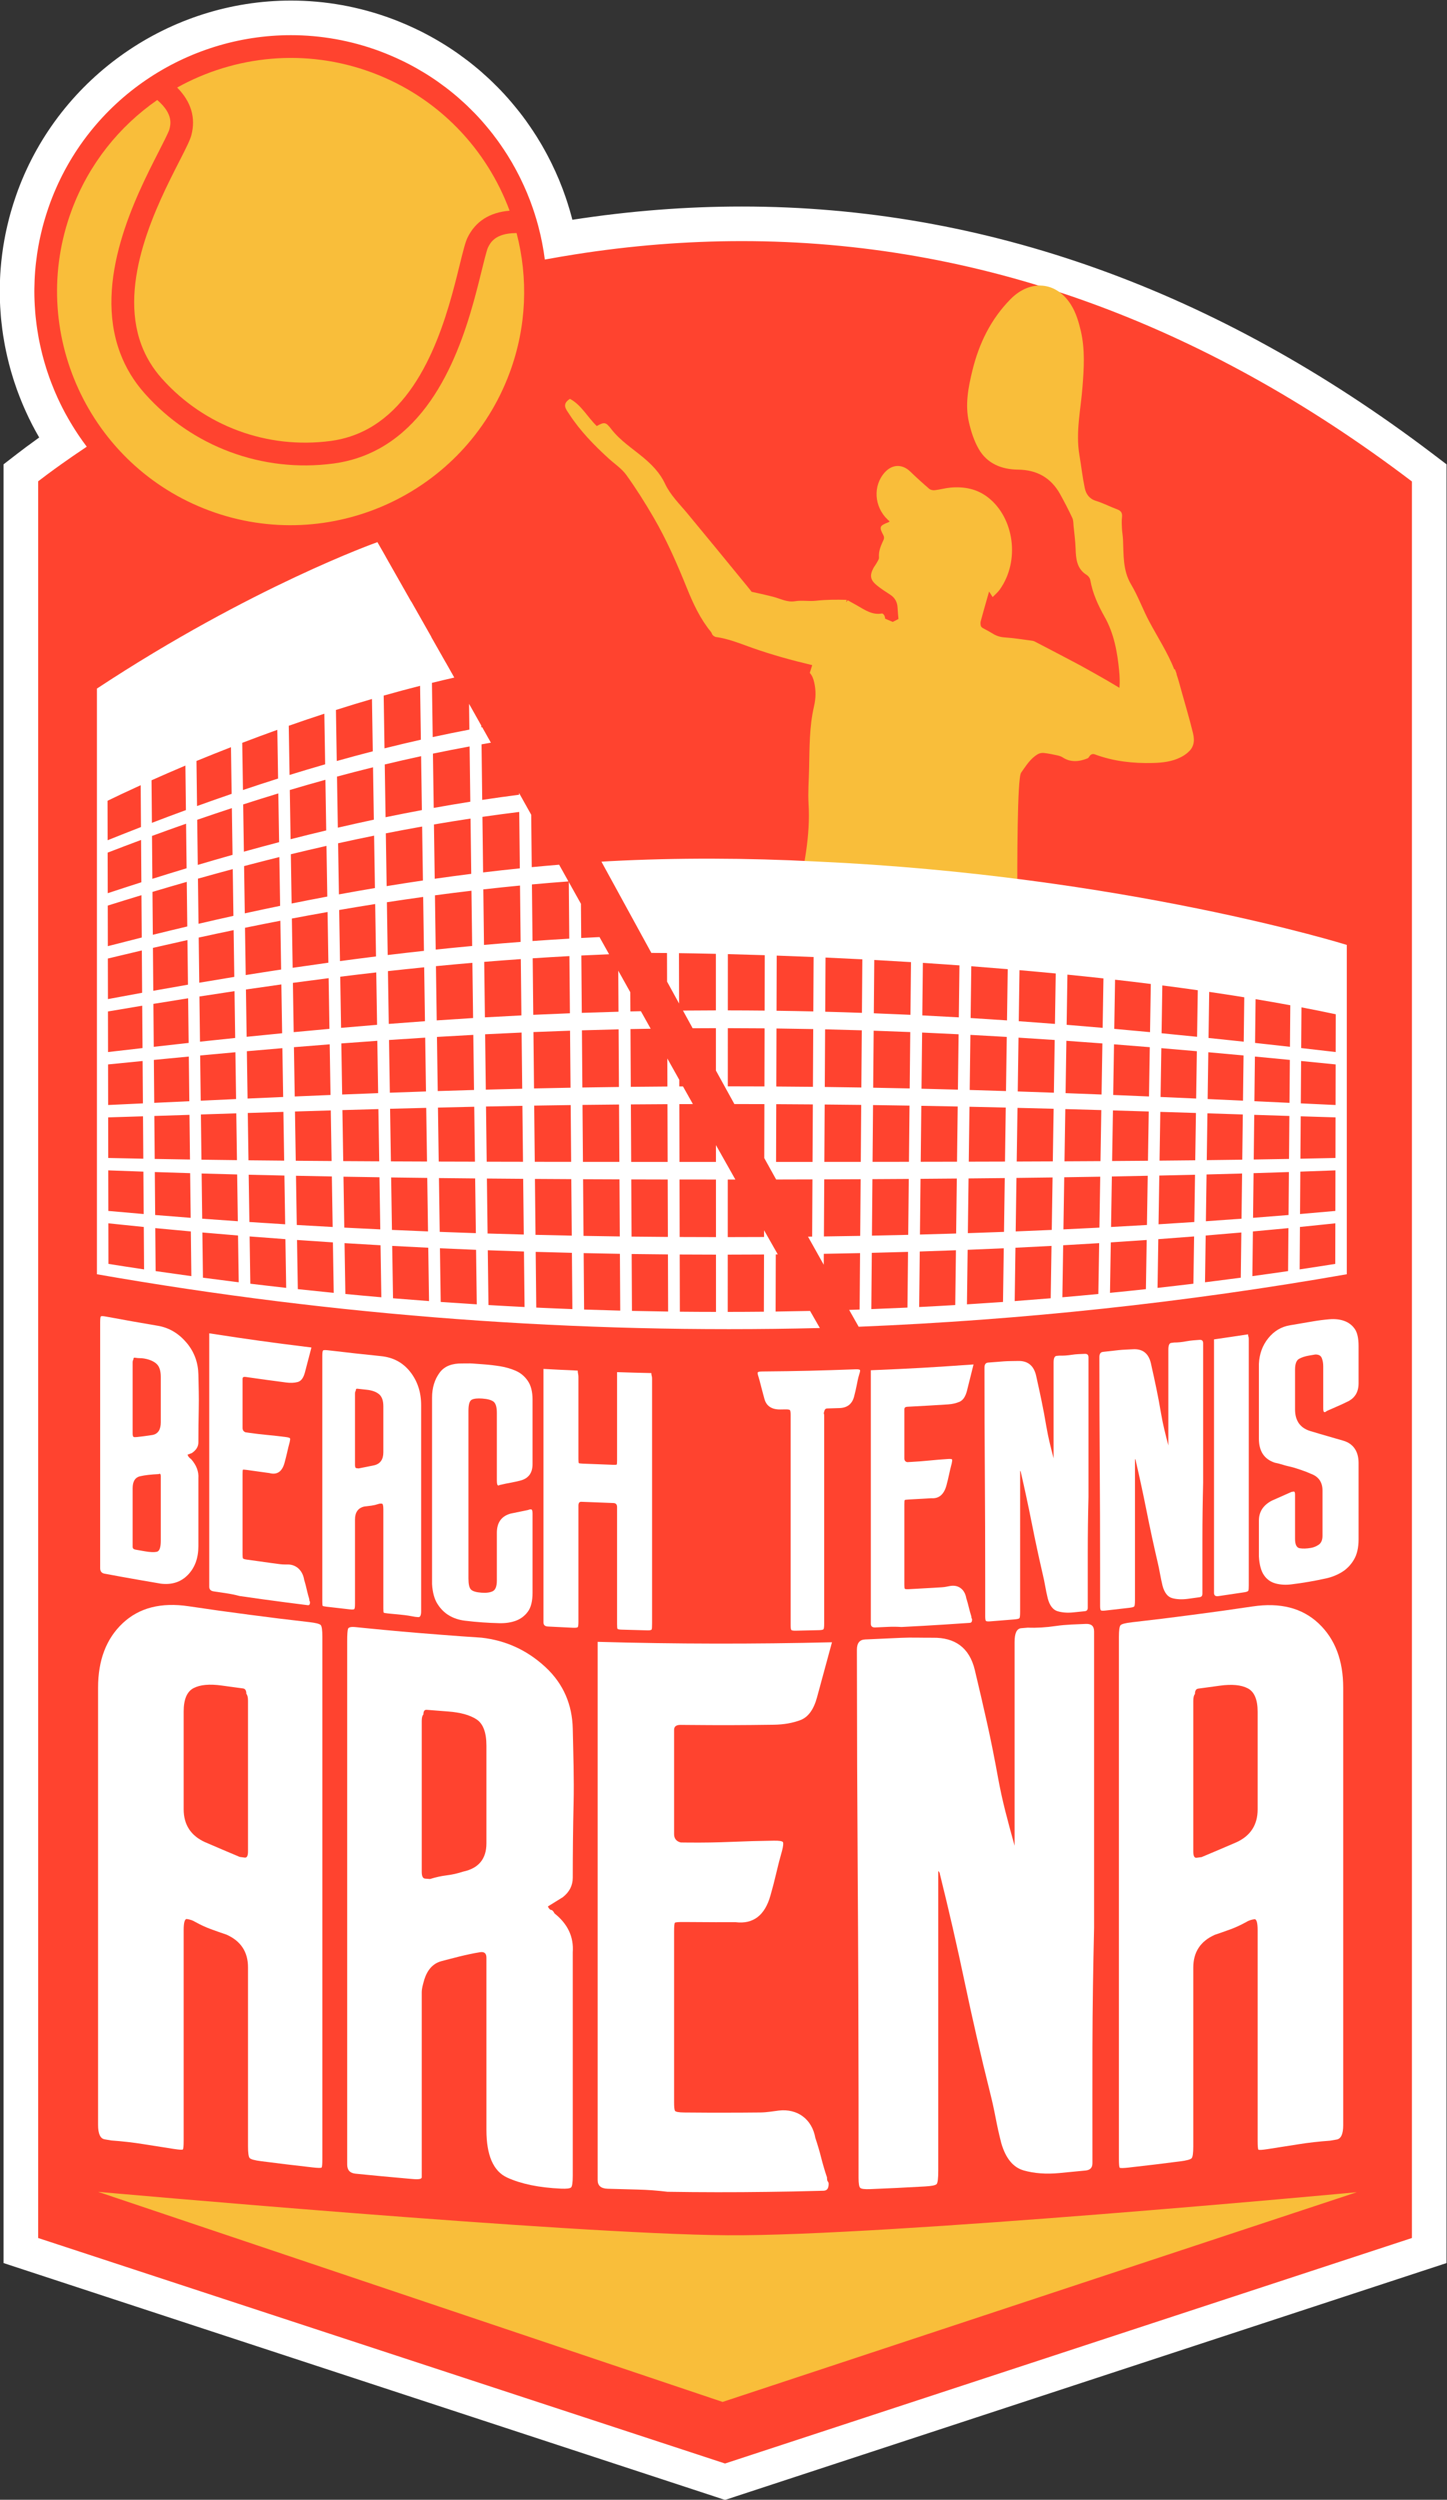 <?xml version="1.0" encoding="utf-8"?>
<svg viewBox="167.282 107.118 165.276 285.439" xmlns="http://www.w3.org/2000/svg">
  <rect x="167.282" y="107.118" width="165.276" height="285.439" fill="#333333" stroke="none"/>
  <defs>
    <clipPath id="clippath11" transform="">
      <path d="M 0 595.276 L 595.276 595.276 L 595.276 0 L 0 0 Z" style="fill: none; clip-rule: nonzero;"/>
    </clipPath>
  </defs>
  <g style="clip-path: url(#clippath11);" transform="matrix(0.839, 0, 0, -0.839, 0.16, 499.597)">
    <g transform="translate(202.03 161.501)">
      <path d="M 0 0 L 0 241.945 L 0.916 242.652 C 1.582 243.166 2.694 244.006 4.213 245.084 C 4.689 245.422 5.175 245.762 5.667 246.102 C 5.345 246.591 5.033 247.092 4.731 247.6 C 4.599 247.824 4.469 248.048 4.342 248.273 L 4.264 248.411 C 4.171 248.574 4.079 248.737 3.989 248.902 C 3.463 249.878 2.979 250.879 2.54 251.896 L 2.304 252.463 C 2.197 252.722 2.094 252.975 1.995 253.23 C 1.883 253.524 1.772 253.817 1.666 254.112 L 1.638 254.194 C 1.521 254.519 1.431 254.792 1.341 255.066 L 1.21 255.472 C 1.128 255.734 1.049 255.992 0.973 256.251 L 0.917 256.444 C 0.856 256.656 0.804 256.857 0.751 257.059 L 0.651 257.424 C 0.622 257.541 0.463 258.198 0.426 258.359 C 0.376 258.574 0.33 258.792 0.284 259.01 C 0.284 259.01 0.197 259.42 0.166 259.58 L 2.464 260.097 L 0.154 259.638 L 0.06 260.166 C 0.009 260.456 -0.041 260.742 -0.086 261.03 C -0.124 261.277 -0.157 261.52 -0.19 261.764 C -0.233 262.091 -0.271 262.411 -0.306 262.732 L -0.334 262.996 L -0.366 263.326 L -0.387 263.598 C -0.416 263.944 -0.441 264.293 -0.46 264.644 C -0.471 264.852 -0.481 265.058 -0.489 265.264 C -0.507 265.719 -0.517 266.174 -0.518 266.63 L -0.512 267.128 C -0.507 267.53 -0.494 267.924 -0.478 268.318 C -0.47 268.487 -0.462 268.655 -0.452 268.823 C -0.425 269.293 -0.388 269.763 -0.342 270.234 L -0.289 270.737 C -0.239 271.175 -0.184 271.606 -0.121 272.037 L -0.053 272.488 C 0.028 272.993 0.117 273.482 0.215 273.97 L 0.3 274.371 C 0.4 274.836 0.508 275.303 0.627 275.771 L 0.706 276.084 C 0.84 276.59 0.985 277.096 1.142 277.601 L 1.262 277.979 C 1.434 278.515 1.615 279.053 1.813 279.588 C 7.21 294.107 21.255 303.862 36.765 303.862 C 41.182 303.862 45.535 303.076 49.704 301.526 C 50.24 301.327 50.765 301.114 51.285 300.893 L 51.704 300.711 C 52.144 300.519 52.571 300.321 52.996 300.116 L 53.3 299.97 C 53.761 299.741 54.216 299.501 54.665 299.254 L 55.104 299.008 C 55.48 298.795 55.851 298.576 56.216 298.353 C 56.216 298.353 56.487 298.187 56.58 298.129 C 57.024 297.848 57.42 297.586 57.811 297.318 L 58.252 297.009 C 58.589 296.77 58.92 296.527 59.246 296.279 C 59.386 296.173 59.675 295.95 59.675 295.95 C 60.026 295.675 60.371 295.394 60.711 295.107 L 60.977 294.883 L 61.091 294.783 C 61.439 294.479 61.744 294.205 62.044 293.926 C 62.195 293.786 62.346 293.643 62.495 293.5 C 62.75 293.254 63 293.006 63.247 292.754 L 63.642 292.354 C 63.97 292.009 64.28 291.668 64.584 291.323 C 64.743 291.143 64.897 290.962 65.053 290.78 C 65.236 290.563 65.416 290.347 65.593 290.128 L 65.674 290.028 C 65.803 289.87 65.932 289.712 66.058 289.551 C 66.329 289.201 66.595 288.849 66.852 288.494 C 66.992 288.299 67.129 288.101 67.266 287.903 C 67.266 287.903 67.582 287.442 67.706 287.256 C 67.871 287.008 68.034 286.76 68.192 286.51 C 68.271 286.384 68.553 285.92 68.553 285.92 C 68.661 285.742 68.771 285.563 68.875 285.383 C 69.042 285.097 69.183 284.84 69.324 284.583 L 69.555 284.163 C 69.711 283.87 69.865 283.571 70.016 283.27 L 70.181 282.932 C 70.505 282.265 70.804 281.607 71.066 280.977 L 71.089 280.928 C 71.246 280.547 71.384 280.2 71.516 279.851 L 71.611 279.599 C 72.018 278.507 72.375 277.392 72.675 276.282 L 72.72 276.116 C 72.932 275.315 73.117 274.51 73.275 273.704 C 73.855 273.802 74.44 273.897 75.024 273.99 C 82.766 275.213 90.547 275.833 98.152 275.833 C 130.622 275.833 161.793 264.665 190.802 242.64 L 191.732 241.934 L 191.731 0 L 95.866 -31.464 Z" style="fill: rgb(255, 67, 47); fill-opacity: 1;"/>
    </g>
  </g>
  <g style="clip-path: url(#clippath11);" transform="matrix(0.839, 0, 0, -0.839, 0.16, 499.597)">
    <g transform="translate(238.795 467.716)">
      <path d="M 0 0 C -16.488 0 -31.421 -10.371 -37.157 -25.807 C -37.349 -26.322 -37.541 -26.882 -37.745 -27.52 C -37.787 -27.649 -37.83 -27.784 -37.872 -27.919 C -38.044 -28.474 -38.199 -29.017 -38.336 -29.535 C -38.357 -29.617 -38.379 -29.7 -38.399 -29.784 L -38.42 -29.866 C -38.538 -30.331 -38.652 -30.817 -38.767 -31.352 L -38.792 -31.468 C -38.813 -31.57 -38.836 -31.672 -38.856 -31.773 C -38.961 -32.293 -39.056 -32.817 -39.139 -33.339 L -39.155 -33.442 L -39.172 -33.546 L -39.205 -33.771 L -39.215 -33.839 C -39.281 -34.288 -39.341 -34.753 -39.393 -35.214 L -39.401 -35.292 L -39.427 -35.517 L -39.428 -35.533 L -39.43 -35.55 L -39.439 -35.65 L -39.449 -35.75 C -39.499 -36.26 -39.539 -36.765 -39.567 -37.251 C -39.576 -37.402 -39.583 -37.549 -39.59 -37.696 L -39.594 -37.788 C -39.613 -38.235 -39.625 -38.646 -39.63 -39.051 L -39.631 -39.099 L -39.634 -39.281 L -39.634 -39.299 C -39.635 -39.394 -39.637 -39.488 -39.637 -39.583 C -39.636 -40.047 -39.626 -40.522 -39.606 -41.04 C -39.599 -41.26 -39.588 -41.48 -39.575 -41.701 C -39.556 -42.073 -39.529 -42.444 -39.498 -42.814 L -39.493 -42.886 C -39.487 -42.958 -39.481 -43.03 -39.476 -43.103 L -39.441 -43.461 L -39.419 -43.663 L -39.411 -43.731 C -39.374 -44.077 -39.335 -44.418 -39.289 -44.758 C -39.255 -45.019 -39.218 -45.278 -39.179 -45.538 C -39.131 -45.849 -39.078 -46.155 -39.023 -46.461 L -39.006 -46.564 C -38.987 -46.67 -38.97 -46.776 -38.949 -46.881 L -38.918 -47.045 L -38.908 -47.093 C -38.877 -47.254 -38.84 -47.427 -38.804 -47.6 L -38.784 -47.692 C -38.736 -47.921 -38.687 -48.152 -38.634 -48.381 C -38.597 -48.545 -38.557 -48.709 -38.517 -48.874 L -38.483 -49.01 C -38.454 -49.133 -38.425 -49.255 -38.394 -49.378 C -38.369 -49.473 -38.343 -49.568 -38.316 -49.664 L -38.288 -49.77 L -38.262 -49.868 C -38.214 -50.048 -38.165 -50.228 -38.114 -50.407 L -38.075 -50.542 L -38.058 -50.603 C -37.972 -50.9 -37.887 -51.174 -37.801 -51.448 C -37.755 -51.594 -37.708 -51.74 -37.66 -51.886 C -37.565 -52.176 -37.468 -52.465 -37.366 -52.753 L -37.354 -52.789 L -37.307 -52.921 C -37.203 -53.211 -37.086 -53.522 -36.966 -53.833 C -36.861 -54.104 -36.75 -54.376 -36.639 -54.648 L -36.598 -54.747 C -36.562 -54.837 -36.525 -54.927 -36.487 -55.017 L -36.42 -55.174 L -36.391 -55.241 C -35.923 -56.327 -35.411 -57.386 -34.865 -58.398 L -34.857 -58.414 L -34.84 -58.444 C -34.74 -58.628 -34.641 -58.804 -34.541 -58.98 L -34.475 -59.099 C -34.405 -59.221 -34.336 -59.342 -34.266 -59.462 C -35.64 -60.445 -36.658 -61.214 -37.288 -61.701 L -39.118 -63.114 L -39.118 -65.427 L -39.118 -304.51 L -39.118 -307.921 L -35.878 -308.984 L 57.634 -339.675 L 59.102 -340.157 L 60.57 -339.675 L 154.081 -308.984 L 157.321 -307.921 L 157.321 -304.51 L 157.322 -65.451 L 157.322 -63.114 L 155.461 -61.7 C 126.034 -39.358 94.384 -28.029 61.388 -28.029 C 53.8 -28.028 46.041 -28.636 38.319 -29.834 C 38.291 -29.727 38.264 -29.62 38.235 -29.513 L 38.18 -29.308 C 37.864 -28.139 37.484 -26.954 37.053 -25.797 L 37.023 -25.717 L 36.951 -25.524 C 36.81 -25.153 36.664 -24.784 36.512 -24.418 L 36.468 -24.314 C 36.188 -23.645 35.873 -22.951 35.532 -22.252 L 35.493 -22.172 C 35.449 -22.081 35.405 -21.989 35.359 -21.898 C 35.197 -21.574 35.033 -21.257 34.865 -20.942 C 34.803 -20.824 34.739 -20.709 34.676 -20.595 L 34.625 -20.502 C 34.477 -20.232 34.326 -19.96 34.17 -19.69 L 34.148 -19.653 C 34.037 -19.462 33.924 -19.275 33.81 -19.089 L 33.729 -18.958 L 33.679 -18.875 C 33.595 -18.735 33.51 -18.596 33.423 -18.457 C 33.25 -18.184 33.078 -17.921 32.904 -17.659 C 32.771 -17.46 32.637 -17.263 32.501 -17.066 L 32.449 -16.991 C 32.299 -16.772 32.148 -16.555 31.992 -16.339 C 31.729 -15.975 31.445 -15.597 31.152 -15.221 C 31.017 -15.047 30.878 -14.876 30.738 -14.705 L 30.655 -14.603 C 30.467 -14.371 30.276 -14.14 30.083 -13.912 C 29.917 -13.717 29.752 -13.523 29.583 -13.333 C 29.251 -12.957 28.94 -12.617 28.637 -12.297 L 28.614 -12.272 L 28.543 -12.199 L 28.483 -12.138 C 28.408 -12.059 28.331 -11.982 28.254 -11.905 L 28.165 -11.814 C 27.899 -11.544 27.633 -11.279 27.361 -11.018 C 27.204 -10.867 27.044 -10.715 26.883 -10.565 C 26.565 -10.27 26.238 -9.976 25.91 -9.691 C 25.844 -9.632 25.797 -9.591 25.75 -9.55 L 25.516 -9.352 L 25.46 -9.305 C 25.121 -9.019 24.77 -8.733 24.419 -8.458 L 24.369 -8.415 L 24.306 -8.368 C 24.173 -8.265 24.039 -8.163 23.905 -8.062 C 23.545 -7.788 23.189 -7.528 22.849 -7.286 L 22.799 -7.25 L 22.637 -7.135 L 22.378 -6.957 C 21.954 -6.666 21.527 -6.384 21.113 -6.122 L 21.099 -6.113 L 21.064 -6.091 C 20.97 -6.032 20.874 -5.973 20.778 -5.915 L 20.684 -5.857 C 20.269 -5.603 19.883 -5.375 19.501 -5.159 L 19.436 -5.123 L 19.23 -5.007 L 19.163 -4.969 L 19.031 -4.896 C 18.527 -4.62 18.058 -4.374 17.599 -4.146 L 17.579 -4.136 L 17.53 -4.111 C 17.458 -4.076 17.385 -4.041 17.312 -4.006 L 17.262 -3.983 C 16.796 -3.758 16.337 -3.546 15.89 -3.35 C 15.747 -3.288 15.604 -3.226 15.462 -3.165 L 15.451 -3.16 L 15.418 -3.146 C 14.811 -2.889 14.277 -2.675 13.76 -2.482 C 9.327 -0.835 4.697 0 0 0 M 0 -4.709 C 4.029 -4.709 8.127 -5.413 12.119 -6.896 C 12.62 -7.083 13.112 -7.283 13.601 -7.49 L 13.621 -7.499 C 13.747 -7.553 13.873 -7.607 13.998 -7.663 C 14.406 -7.841 14.809 -8.027 15.206 -8.22 C 15.284 -8.257 15.364 -8.293 15.442 -8.332 C 15.457 -8.34 15.473 -8.348 15.488 -8.355 C 15.921 -8.57 16.347 -8.794 16.768 -9.025 C 16.826 -9.058 16.885 -9.09 16.943 -9.123 C 17.023 -9.167 17.102 -9.212 17.181 -9.257 C 17.532 -9.456 17.879 -9.662 18.222 -9.871 C 18.333 -9.939 18.445 -10.006 18.556 -10.076 C 18.569 -10.085 18.584 -10.094 18.599 -10.104 C 18.976 -10.342 19.348 -10.587 19.714 -10.839 C 19.788 -10.891 19.863 -10.942 19.937 -10.994 C 20.002 -11.039 20.064 -11.084 20.128 -11.13 C 20.442 -11.352 20.752 -11.58 21.058 -11.812 C 21.19 -11.912 21.322 -12.013 21.453 -12.116 C 21.455 -12.117 21.456 -12.118 21.458 -12.119 C 21.787 -12.376 22.11 -12.64 22.429 -12.909 C 22.513 -12.979 22.596 -13.049 22.679 -13.12 C 22.727 -13.161 22.773 -13.204 22.82 -13.245 C 23.11 -13.497 23.396 -13.753 23.677 -14.014 C 23.818 -14.146 23.959 -14.279 24.099 -14.414 C 24.338 -14.643 24.572 -14.877 24.804 -15.113 C 24.903 -15.214 25.006 -15.314 25.104 -15.417 C 25.126 -15.439 25.148 -15.462 25.171 -15.485 C 25.175 -15.489 25.179 -15.493 25.183 -15.498 C 25.48 -15.81 25.771 -16.129 26.055 -16.451 C 26.204 -16.62 26.349 -16.79 26.494 -16.961 C 26.665 -17.162 26.833 -17.366 27 -17.57 C 27.146 -17.751 27.294 -17.931 27.437 -18.114 C 27.689 -18.439 27.937 -18.768 28.179 -19.102 C 28.332 -19.312 28.479 -19.527 28.627 -19.742 C 28.746 -19.915 28.865 -20.089 28.981 -20.264 C 29.135 -20.495 29.287 -20.727 29.435 -20.961 C 29.528 -21.109 29.618 -21.26 29.709 -21.409 C 29.833 -21.613 29.958 -21.815 30.078 -22.021 L 30.093 -22.045 C 30.232 -22.286 30.365 -22.529 30.499 -22.772 C 30.57 -22.901 30.642 -23.029 30.711 -23.159 C 30.859 -23.437 31.004 -23.717 31.145 -23.999 C 31.197 -24.103 31.247 -24.209 31.299 -24.314 C 31.593 -24.917 31.871 -25.527 32.13 -26.146 C 32.141 -26.173 32.153 -26.199 32.164 -26.226 C 32.298 -26.549 32.426 -26.874 32.551 -27.201 C 32.581 -27.281 32.61 -27.361 32.641 -27.441 C 33.021 -28.46 33.354 -29.497 33.638 -30.548 C 33.653 -30.604 33.668 -30.662 33.684 -30.718 C 34.076 -32.203 34.374 -33.715 34.569 -35.247 L 34.627 -35.236 C 35.963 -34.99 37.296 -34.762 38.627 -34.552 C 46.287 -33.341 53.875 -32.737 61.388 -32.737 C 93.364 -32.738 123.948 -43.686 152.613 -65.451 L 152.612 -304.51 L 59.102 -335.201 L -34.409 -304.51 L -34.409 -65.427 C -33.727 -64.899 -32.637 -64.08 -31.188 -63.052 C -30.229 -62.371 -29.118 -61.601 -27.849 -60.755 L -27.791 -60.718 C -28.595 -59.659 -29.332 -58.554 -30.008 -57.415 C -30.133 -57.205 -30.255 -56.994 -30.374 -56.782 C -30.485 -56.586 -30.597 -56.392 -30.704 -56.193 C -30.707 -56.188 -30.711 -56.181 -30.714 -56.175 C -31.205 -55.266 -31.653 -54.336 -32.063 -53.388 C -32.092 -53.319 -32.122 -53.25 -32.151 -53.181 C -32.197 -53.073 -32.239 -52.963 -32.284 -52.854 C -32.383 -52.616 -32.48 -52.377 -32.573 -52.136 C -32.679 -51.862 -32.782 -51.588 -32.882 -51.311 C -32.896 -51.269 -32.911 -51.226 -32.927 -51.183 C -33.017 -50.93 -33.102 -50.674 -33.186 -50.419 C -33.228 -50.291 -33.269 -50.162 -33.31 -50.033 C -33.386 -49.792 -33.46 -49.549 -33.531 -49.307 C -33.549 -49.243 -33.568 -49.18 -33.586 -49.117 C -33.639 -48.931 -33.688 -48.743 -33.738 -48.556 C -33.77 -48.44 -33.802 -48.324 -33.832 -48.208 C -33.868 -48.065 -33.902 -47.921 -33.938 -47.778 C -33.974 -47.628 -34.01 -47.479 -34.044 -47.329 C -34.091 -47.127 -34.134 -46.925 -34.177 -46.723 C -34.215 -46.542 -34.253 -46.362 -34.288 -46.181 C -34.3 -46.123 -34.312 -46.063 -34.323 -46.005 C -34.347 -45.882 -34.365 -45.759 -34.388 -45.637 C -34.436 -45.367 -34.482 -45.097 -34.523 -44.826 C -34.559 -44.596 -34.591 -44.367 -34.622 -44.137 C -34.661 -43.836 -34.696 -43.536 -34.729 -43.234 C -34.737 -43.152 -34.748 -43.071 -34.756 -42.989 C -34.767 -42.886 -34.776 -42.783 -34.785 -42.68 C -34.793 -42.596 -34.799 -42.511 -34.806 -42.426 C -34.832 -42.1 -34.855 -41.772 -34.874 -41.444 C -34.885 -41.25 -34.894 -41.056 -34.901 -40.862 C -34.917 -40.437 -34.927 -40.01 -34.928 -39.583 C -34.928 -39.492 -34.926 -39.401 -34.925 -39.311 C -34.925 -39.243 -34.923 -39.176 -34.922 -39.109 C -34.917 -38.74 -34.906 -38.37 -34.89 -38 C -34.883 -37.844 -34.876 -37.687 -34.867 -37.53 C -34.841 -37.09 -34.806 -36.649 -34.763 -36.208 C -34.757 -36.14 -34.75 -36.072 -34.743 -36.004 C -34.733 -35.914 -34.723 -35.824 -34.713 -35.734 C -34.667 -35.329 -34.615 -34.924 -34.556 -34.52 C -34.544 -34.442 -34.534 -34.365 -34.521 -34.287 L -34.489 -34.085 C -34.416 -33.626 -34.333 -33.167 -34.241 -32.709 C -34.217 -32.587 -34.189 -32.464 -34.163 -32.342 C -34.069 -31.903 -33.968 -31.464 -33.856 -31.026 C -33.832 -30.929 -33.808 -30.831 -33.782 -30.733 C -33.657 -30.259 -33.52 -29.785 -33.374 -29.312 C -33.337 -29.193 -33.299 -29.075 -33.261 -28.957 C -33.1 -28.453 -32.93 -27.949 -32.743 -27.447 C -27.524 -13.405 -14.171 -4.709 0 -4.709" style="fill: rgb(255, 255, 255); fill-opacity: 1;"/>
    </g>
  </g>
  <g style="clip-path: url(#clippath11);" transform="matrix(0.839, 0, 0, -0.839, 0.16, 499.597)">
    <g transform="translate(297.565 140.897)">
      <path d="M 0 0 L 86.333 28.542 C 86.333 28.542 22.167 22.529 0.713 22.681 C -20.793 22.833 -85.021 28.593 -85.021 28.593 Z" style="fill: rgb(249, 190, 58); fill-opacity: 1;"/>
    </g>
  </g>
  <g style="clip-path: url(#clippath11);" transform="matrix(0.839, 0, 0, -0.839, 0.16, 499.597)">
    <g transform="translate(269.522 436.061)">
      <path d="M 0 0 C -0.045 0.007 -0.091 0.012 -0.136 0.018 L -0.136 0.008 C -2.951 -0.02 -3.595 -1.335 -3.902 -1.965 C -4.077 -2.336 -4.513 -4.106 -4.772 -5.164 C -6.417 -11.842 -9.479 -24.273 -18.755 -29.349 C -20.631 -30.375 -22.678 -31.044 -24.833 -31.338 L -24.958 -31.354 C -29.773 -31.993 -34.582 -31.42 -38.993 -29.781 C -43.375 -28.153 -47.363 -25.472 -50.572 -21.881 L -50.67 -21.771 C -52.112 -20.145 -53.225 -18.305 -53.974 -16.304 C -57.674 -6.422 -51.846 4.985 -48.714 11.114 C -48.218 12.084 -47.389 13.707 -47.277 14.101 C -47.098 14.779 -46.724 16.19 -48.833 18.041 L -48.829 18.045 C -48.868 18.064 -48.897 18.093 -48.921 18.126 C -54.071 14.552 -58.226 9.438 -60.57 3.13 C -66.679 -13.305 -58.276 -31.646 -41.841 -37.754 C -25.406 -43.862 -7.066 -35.46 -0.958 -19.025 C 1.395 -12.695 1.582 -6.087 0 0" style="fill: rgb(249, 190, 58); fill-opacity: 1;"/>
    </g>
  </g>
  <g style="clip-path: url(#clippath11);" transform="matrix(0.839, 0, 0, -0.839, 0.16, 499.597)">
    <g transform="translate(223.564 445.766)">
      <path d="M 0 0 C -2.914 -5.704 -8.338 -16.32 -5.117 -24.924 C -4.501 -26.568 -3.586 -28.082 -2.388 -29.433 L -2.308 -29.522 C 3.45 -35.965 12.012 -39.13 20.633 -37.987 L 20.705 -37.977 C 22.488 -37.734 24.176 -37.183 25.719 -36.338 C 33.801 -31.917 36.65 -20.345 38.182 -14.129 C 38.666 -12.161 38.978 -10.923 39.275 -10.313 C 40.361 -8.094 42.292 -6.873 45.004 -6.65 C 41.898 1.746 35.302 8.797 26.272 12.153 C 17.219 15.518 7.591 14.472 -0.256 10.113 C 1.655 8.178 2.307 5.991 1.672 3.603 C 1.498 2.947 0.924 1.807 0 0" style="fill: rgb(249, 190, 58); fill-opacity: 1;"/>
    </g>
  </g>
  <g style="clip-path: url(#clippath11);" transform="matrix(0.839, 0, 0, -0.839, 0.16, 499.597)">
    <g transform="translate(264.058 233.798)">
      <path d="M 0 0 C -0.902 0.586 -2.185 0.939 -3.839 1.064 C -5.014 1.153 -5.601 1.199 -6.773 1.294 C -7.077 1.319 -7.226 1.106 -7.226 0.655 C -7.377 0.516 -7.451 0.223 -7.451 -0.228 L -7.451 -10.146 L -7.451 -20.741 C -7.451 -21.343 -7.304 -21.655 -6.999 -21.68 C -6.729 -21.702 -6.594 -21.713 -6.323 -21.734 C -5.571 -21.496 -4.818 -21.328 -4.065 -21.235 C -3.315 -21.143 -2.563 -20.974 -1.808 -20.725 C 0.3 -20.277 1.354 -18.989 1.354 -16.883 L 1.354 -3.583 C 1.354 -1.78 0.903 -0.587 0 0 M -7.451 -37.196 L -7.451 -60.865 L -7.451 -62.33 C -7.451 -62.555 -7.828 -62.637 -8.579 -62.573 C -8.85 -62.55 -8.985 -62.539 -9.256 -62.515 C -10.7 -62.39 -11.422 -62.325 -12.865 -62.189 C -14.309 -62.053 -15.03 -61.983 -16.473 -61.836 C -17.227 -61.76 -17.6 -61.348 -17.6 -60.594 L -17.6 10.638 C -17.6 11.54 -17.562 12.101 -17.487 12.317 C -17.412 12.532 -17.075 12.612 -16.473 12.551 C -16.112 12.514 -15.932 12.496 -15.571 12.46 C -11.243 12.029 -9.077 11.838 -4.742 11.502 C -2.575 11.334 -1.491 11.257 0.678 11.113 C 3.988 10.742 6.893 9.417 9.377 7.119 C 11.864 4.82 13.039 1.957 13.108 -1.276 C 13.181 -4.669 13.297 -8.125 13.221 -11.424 C 13.145 -14.727 13.108 -18.108 13.108 -21.563 C 13.108 -22.616 12.655 -23.5 11.752 -24.21 C 10.938 -24.716 10.53 -24.968 9.717 -25.47 C 9.865 -25.78 10.018 -25.935 10.169 -25.942 C 10.316 -25.949 10.469 -26.108 10.621 -26.414 C 12.43 -27.85 13.257 -29.61 13.108 -31.707 L 13.108 -62.138 C 13.108 -63.04 13.03 -63.565 12.883 -63.707 C 12.73 -63.852 12.278 -63.907 11.525 -63.874 C 8.509 -63.741 6.061 -63.229 4.18 -62.367 C 2.297 -61.504 1.355 -59.339 1.355 -55.88 C 1.355 -48.291 1.354 -40.702 1.354 -33.113 L 1.354 -32.437 C 1.354 -31.838 1.052 -31.593 0.451 -31.701 C -1.508 -32.021 -3.305 -32.536 -4.742 -32.905 C -6.281 -33.3 -6.927 -34.641 -7.226 -35.862 C -7.285 -36.104 -7.451 -36.597 -7.451 -37.196" style="fill: rgb(255, 255, 255); fill-opacity: 1;"/>
    </g>
  </g>
  <g style="clip-path: url(#clippath11);" transform="matrix(0.839, 0, 0, -0.839, 0.16, 499.597)">
    <g transform="translate(304.877 212.893)">
      <path d="M 0 0 C -0.227 -0.982 -0.491 -2.001 -0.792 -3.055 C -1.548 -5.77 -3.132 -6.997 -5.543 -6.704 C -6.629 -6.708 -7.172 -6.708 -8.258 -6.707 C -9.978 -6.704 -10.837 -6.699 -12.557 -6.681 C -13.313 -6.673 -13.728 -6.707 -13.801 -6.78 C -13.879 -6.856 -13.915 -7.268 -13.915 -8.018 L -13.915 -31.236 C -13.915 -31.838 -13.875 -32.217 -13.801 -32.364 C -13.727 -32.513 -13.313 -32.596 -12.557 -32.604 C -9.479 -32.635 -7.941 -32.639 -4.864 -32.623 C -3.959 -32.618 -3.055 -32.611 -2.149 -32.601 C -1.244 -32.591 -0.354 -32.422 0.34 -32.342 C 2.905 -32.048 4.864 -33.528 5.316 -36.07 C 5.617 -36.964 5.882 -37.859 6.108 -38.754 C 6.335 -39.649 6.596 -40.544 6.899 -41.437 C 6.899 -41.74 6.938 -41.925 7.013 -41.997 C 7.087 -42.069 7.126 -42.184 7.126 -42.332 C 7.126 -42.934 6.899 -43.24 6.447 -43.253 C 6.176 -43.261 6.04 -43.264 5.769 -43.271 C 2.964 -43.347 1.562 -43.375 -1.244 -43.41 C -5.767 -43.474 -10.297 -43.469 -14.819 -43.396 C -16.177 -43.228 -17.534 -43.125 -18.892 -43.093 C -20.249 -43.062 -21.605 -43.025 -22.963 -42.982 C -23.868 -42.954 -24.32 -42.564 -24.32 -41.811 L -24.32 30.098 L -24.32 31.45 C -13.679 31.15 -3.064 31.132 7.579 31.393 C 6.765 28.393 6.357 26.894 5.543 23.896 C 5.091 22.229 4.333 21.196 3.28 20.799 C 2.225 20.4 1.019 20.189 -0.339 20.169 C -5.045 20.101 -7.398 20.095 -12.104 20.139 C -12.467 20.143 -12.647 20.144 -13.01 20.148 C -13.614 20.155 -13.915 19.934 -13.915 19.483 L -13.915 5.732 L -13.915 5.282 C -13.915 4.68 -13.614 4.298 -13.01 4.144 C -12.558 4.139 -12.331 4.136 -11.879 4.132 C -9.92 4.115 -7.995 4.146 -6.108 4.228 C -4.226 4.308 -2.302 4.362 -0.339 4.39 C 0.414 4.401 0.831 4.33 0.905 4.185 C 0.98 4.038 0.94 3.657 0.792 3.055 C 0.488 1.997 0.226 0.978 0 0" style="fill: rgb(255, 255, 255); fill-opacity: 1;"/>
    </g>
  </g>
  <g style="clip-path: url(#clippath11);" transform="matrix(0.839, 0, 0, -0.839, 0.16, 499.597)">
    <g transform="translate(348.139 243.292)">
      <path d="M 0 0 L 0 -37.87 C -0.124 -43.252 -0.213 -48.64 -0.225 -54.011 C -0.237 -59.296 -0.225 -64.605 -0.225 -69.903 C -0.225 -70.505 -0.527 -70.835 -1.127 -70.896 C -2.569 -71.042 -3.29 -71.112 -4.733 -71.247 C -6.538 -71.417 -8.158 -71.294 -9.584 -70.889 C -11.013 -70.482 -12.031 -69.249 -12.631 -67.189 C -12.935 -66.012 -13.195 -64.831 -13.421 -63.644 C -13.646 -62.46 -13.912 -61.278 -14.212 -60.096 C -15.434 -55.205 -16.562 -50.277 -17.6 -45.346 C -18.638 -40.406 -19.771 -35.473 -20.988 -30.572 C -20.988 -30.424 -21.065 -30.277 -21.214 -30.135 L -21.214 -31.262 L -21.214 -70.935 C -21.214 -71.988 -21.291 -72.595 -21.439 -72.752 C -21.592 -72.913 -22.118 -73.018 -23.021 -73.069 C -26.005 -73.237 -27.497 -73.31 -30.481 -73.432 C -31.237 -73.463 -31.689 -73.404 -31.839 -73.261 C -31.987 -73.119 -32.064 -72.67 -32.064 -71.917 L -32.064 -61.097 C -32.072 -51.03 -32.109 -40.961 -32.178 -30.896 C -32.246 -20.829 -32.283 -10.761 -32.291 -0.694 L -32.291 -0.018 C -32.291 0.884 -31.916 1.348 -31.16 1.378 C -30.979 1.386 -30.889 1.389 -30.707 1.396 C -29.202 1.458 -27.733 1.524 -26.299 1.596 C -24.868 1.667 -23.326 1.595 -21.892 1.609 C -19.022 1.636 -16.989 0.335 -16.243 -2.762 C -15.64 -5.269 -15.077 -7.717 -14.55 -10.079 C -14.023 -12.443 -13.539 -14.895 -13.083 -17.407 C -12.787 -19.037 -12.441 -20.592 -12.067 -22.062 C -11.691 -23.535 -11.276 -25.082 -10.825 -26.697 L -10.825 1.03 C -10.825 2.23 -10.525 2.857 -9.923 2.907 C -9.562 2.937 -9.381 2.952 -9.02 2.983 C -7.817 2.934 -6.537 3.01 -5.185 3.211 C -3.833 3.412 -2.403 3.432 -1.126 3.491 C -0.414 3.524 0 3.229 0 2.479 Z" style="fill: rgb(255, 255, 255); fill-opacity: 1;"/>
    </g>
  </g>
  <g style="clip-path: url(#clippath11);" transform="matrix(0.839, 0, 0, -0.839, 0.16, 499.597)">
    <g transform="translate(367.486 217.051)">
      <path d="M 0 0 C 1.943 0.877 2.918 2.379 2.918 4.485 L 2.918 17.785 C 2.918 19.437 2.469 20.498 1.571 20.966 C 0.676 21.434 -0.6 21.551 -2.245 21.323 C -3.414 21.161 -3.998 21.081 -5.167 20.926 C -5.469 20.886 -5.617 20.641 -5.617 20.19 C -5.768 20.019 -5.842 19.71 -5.842 19.259 L -5.842 -1.254 C -5.842 -1.856 -5.694 -2.136 -5.392 -2.096 C -5.122 -2.061 -4.987 -2.042 -4.718 -2.006 C -2.829 -1.213 -1.886 -0.812 0 0 M 2.918 -11.97 C 2.918 -10.921 2.768 -10.415 2.47 -10.459 C 2.021 -10.526 1.646 -10.659 1.348 -10.851 C 0.597 -11.263 -0.114 -11.59 -0.786 -11.834 C -1.459 -12.079 -2.172 -12.332 -2.92 -12.583 C -4.868 -13.453 -5.842 -14.93 -5.842 -17.033 L -5.842 -41.378 C -5.842 -42.28 -5.919 -42.818 -6.066 -42.985 C -6.218 -43.156 -6.741 -43.299 -7.64 -43.414 C -10.429 -43.77 -11.824 -43.938 -14.617 -44.254 C -15.369 -44.339 -15.781 -44.345 -15.855 -44.28 C -15.929 -44.214 -15.968 -43.806 -15.968 -43.052 L -15.968 27.954 C -15.968 28.855 -15.894 29.388 -15.743 29.557 C -15.595 29.721 -15.066 29.856 -14.166 29.959 C -10.924 30.329 -9.304 30.528 -6.066 30.952 C -2.739 31.387 -1.076 31.619 2.245 32.111 C 5.982 32.665 8.973 31.911 11.212 29.805 C 13.451 27.7 14.569 24.778 14.569 21.023 L 14.569 -38.487 C 14.569 -39.691 14.27 -40.343 13.675 -40.445 C 13.316 -40.507 13.138 -40.538 12.779 -40.599 C 11.286 -40.705 9.83 -40.869 8.412 -41.097 C 6.99 -41.326 5.61 -41.542 4.264 -41.748 C 3.515 -41.862 3.104 -41.884 3.03 -41.821 C 2.957 -41.758 2.918 -41.352 2.918 -40.598 Z" style="fill: rgb(255, 255, 255); fill-opacity: 1;"/>
    </g>
  </g>
  <g style="clip-path: url(#clippath11);" transform="matrix(0.839, 0, 0, -0.839, 0.16, 499.597)">
    <g transform="translate(231.831 215.068)">
      <path d="M 0 0 C 0.27 -0.036 0.404 -0.054 0.674 -0.09 C 0.977 -0.13 1.124 0.15 1.124 0.752 L 1.124 21.265 C 1.124 21.716 1.05 22.025 0.898 22.197 C 0.898 22.647 0.751 22.892 0.449 22.933 C -0.72 23.088 -1.304 23.167 -2.473 23.33 C -4.118 23.559 -5.394 23.442 -6.289 22.975 C -7.187 22.507 -7.636 21.446 -7.636 19.794 L -7.636 6.494 C -7.636 4.388 -6.661 2.886 -4.718 2.008 C -2.832 1.196 -1.889 0.794 0 0 M -7.636 -38.589 C -7.636 -39.343 -7.674 -39.749 -7.748 -39.812 C -7.821 -39.875 -8.231 -39.853 -8.981 -39.738 C -10.328 -39.532 -11.708 -39.316 -13.129 -39.086 C -14.548 -38.857 -16.003 -38.693 -17.496 -38.586 C -17.854 -38.525 -18.034 -38.494 -18.392 -38.432 C -18.986 -38.33 -19.287 -37.678 -19.287 -36.474 L -19.287 23.037 C -19.287 26.791 -18.169 29.712 -15.93 31.817 C -13.69 33.922 -10.7 34.675 -6.963 34.12 C -3.642 33.626 -1.979 33.394 1.349 32.958 C 4.585 32.533 6.205 32.333 9.447 31.962 C 10.349 31.859 10.876 31.724 11.024 31.559 C 11.175 31.391 11.249 30.858 11.249 29.956 L 11.249 -41.05 C 11.249 -41.803 11.211 -42.211 11.137 -42.277 C 11.063 -42.343 10.65 -42.336 9.898 -42.251 C 7.106 -41.934 5.711 -41.766 2.922 -41.409 C 2.022 -41.293 1.5 -41.15 1.349 -40.979 C 1.201 -40.812 1.124 -40.273 1.124 -39.372 L 1.124 -15.027 C 1.124 -12.924 0.15 -11.446 -1.798 -10.576 C -2.546 -10.325 -3.259 -10.071 -3.932 -9.826 C -4.604 -9.582 -5.314 -9.254 -6.064 -8.842 C -6.363 -8.65 -6.738 -8.517 -7.187 -8.45 C -7.485 -8.406 -7.636 -8.912 -7.636 -9.961 Z" style="fill: rgb(255, 255, 255); fill-opacity: 1;"/>
    </g>
  </g>
  <g style="clip-path: url(#clippath11);" transform="matrix(0.839, 0, 0, -0.839, 0.16, 499.597)">
    <g transform="translate(217.935 256.838)">
      <path d="M 0 0 C 0.393 -0.069 0.59 -0.104 0.982 -0.172 C 1.703 -0.297 2.245 -0.319 2.605 -0.238 C 2.965 -0.158 3.147 0.342 3.147 1.263 L 3.147 10.073 C 3.147 10.354 3.048 10.442 2.852 10.334 C 1.867 10.289 1 10.199 0.295 10.032 C -0.353 9.879 -0.688 9.32 -0.688 8.401 L -0.688 0.758 L -0.688 0.44 C -0.688 0.228 -0.558 0.098 -0.295 0.052 C -0.177 0.031 -0.118 0.021 0 0 M 2.557 25.351 C 2.164 25.7 1.605 25.938 0.885 26.063 C 0.687 26.097 0.491 26.114 0.295 26.113 C 0.099 26.112 -0.132 26.135 -0.394 26.181 C -0.525 26.205 -0.59 26.11 -0.59 25.897 C -0.655 25.838 -0.688 25.703 -0.688 25.49 L -0.688 15.831 C -0.688 15.548 -0.624 15.395 -0.491 15.372 C -0.361 15.349 0.049 15.382 0.737 15.475 C 1.425 15.567 1.868 15.632 2.065 15.669 C 2.785 15.829 3.147 16.404 3.147 17.396 L 3.147 23.553 C 3.147 24.402 2.949 25.002 2.557 25.351 M 7.28 12.366 C 8.002 11.542 8.33 10.677 8.266 9.769 L 8.266 0.534 C 8.266 -1.095 7.788 -2.4 6.838 -3.379 C 5.886 -4.359 4.655 -4.76 3.147 -4.576 C 1.928 -4.37 1.317 -4.265 0.099 -4.051 C -1.75 -3.726 -2.673 -3.559 -4.52 -3.216 C -4.912 -3.143 -5.108 -2.894 -5.108 -2.469 L -5.108 30.966 C -5.108 31.46 -5.076 31.738 -5.01 31.797 C -4.946 31.854 -4.716 31.848 -4.323 31.775 C -1.495 31.251 -0.08 31 2.753 30.519 C 4.262 30.263 5.559 29.501 6.641 28.231 C 7.724 26.959 8.233 25.476 8.266 23.886 C 8.297 22.352 8.348 20.775 8.314 19.261 C 8.282 17.744 8.266 16.207 8.266 14.651 C 8.266 14.084 7.971 13.6 7.379 13.2 C 7.143 13.11 7.024 13.065 6.788 12.976 C 6.853 12.753 7.018 12.549 7.28 12.366" style="fill: rgb(255, 255, 255); fill-opacity: 1;"/>
    </g>
  </g>
  <g style="clip-path: url(#clippath11);" transform="matrix(0.839, 0, 0, -0.839, 0.16, 499.597)">
    <g transform="translate(238.282 270.122)">
      <path d="M 0 0 C -0.1 -0.448 -0.215 -0.911 -0.346 -1.388 C -0.676 -2.619 -1.367 -3.095 -2.419 -2.809 C -2.893 -2.745 -3.13 -2.712 -3.604 -2.646 C -4.354 -2.543 -4.728 -2.49 -5.478 -2.383 C -5.807 -2.336 -5.988 -2.328 -6.021 -2.358 C -6.054 -2.389 -6.069 -2.582 -6.069 -2.935 L -6.069 -13.868 C -6.069 -14.151 -6.053 -14.332 -6.021 -14.406 C -5.986 -14.481 -5.807 -14.542 -5.478 -14.589 C -4.136 -14.781 -3.465 -14.874 -2.123 -15.056 C -1.728 -15.109 -1.333 -15.162 -0.937 -15.214 C -0.544 -15.267 -0.15 -15.245 0.148 -15.251 C 1.28 -15.276 2.123 -16.107 2.32 -17.333 C 2.452 -17.775 2.568 -18.214 2.667 -18.651 C 2.766 -19.087 2.88 -19.526 3.013 -19.968 C 3.013 -20.11 3.029 -20.2 3.062 -20.239 C 3.094 -20.278 3.111 -20.335 3.111 -20.404 C 3.111 -20.688 3.013 -20.817 2.815 -20.792 C 2.696 -20.777 2.638 -20.77 2.519 -20.755 C 1.293 -20.602 0.681 -20.523 -0.543 -20.362 C -2.913 -20.049 -4.097 -19.886 -6.464 -19.542 C -7.056 -19.387 -7.646 -19.264 -8.238 -19.176 C -8.829 -19.088 -9.421 -18.999 -10.012 -18.909 C -10.406 -18.848 -10.604 -18.642 -10.604 -18.287 L -10.604 15.573 L -10.604 16.21 C -5.047 15.354 -2.264 14.968 3.309 14.281 C 2.953 12.923 2.775 12.245 2.42 10.888 C 2.222 10.133 1.891 9.698 1.432 9.58 C 0.97 9.462 0.444 9.441 -0.148 9.519 C -2.202 9.788 -3.229 9.928 -5.28 10.22 C -5.438 10.243 -5.517 10.254 -5.675 10.276 C -5.938 10.314 -6.069 10.227 -6.069 10.015 L -6.069 3.54 L -6.069 3.328 C -6.069 3.044 -5.938 2.848 -5.675 2.74 C -5.478 2.712 -5.379 2.698 -5.182 2.67 C -4.328 2.549 -3.488 2.449 -2.666 2.373 C -1.844 2.296 -1.005 2.201 -0.148 2.089 C 0.18 2.046 0.362 1.985 0.395 1.912 C 0.428 1.838 0.41 1.661 0.345 1.388 C 0.212 0.909 0.098 0.446 0 0" style="fill: rgb(255, 255, 255); fill-opacity: 1;"/>
    </g>
  </g>
  <g style="clip-path: url(#clippath11);" transform="matrix(0.839, 0, 0, -0.839, 0.16, 499.597)">
    <g transform="translate(250.093 268.36)">
      <path d="M 0 0 C 0.856 0.192 1.286 0.786 1.286 1.778 L 1.286 8.04 C 1.286 8.818 1.088 9.371 0.693 9.693 C 0.298 10.017 -0.264 10.217 -0.989 10.294 C -1.503 10.35 -1.761 10.377 -2.275 10.434 C -2.408 10.449 -2.473 10.35 -2.473 10.137 C -2.539 10.073 -2.572 9.936 -2.572 9.724 L -2.572 0.064 C -2.572 -0.219 -2.507 -0.368 -2.374 -0.382 C -2.255 -0.395 -2.195 -0.402 -2.077 -0.415 C -1.246 -0.25 -0.831 -0.167 0 0 M 1.286 -5.971 C 1.286 -5.476 1.22 -5.221 1.088 -5.207 C 0.891 -5.187 0.726 -5.207 0.594 -5.263 C 0.263 -5.371 -0.05 -5.444 -0.346 -5.483 C -0.643 -5.522 -0.957 -5.561 -1.286 -5.595 C -2.144 -5.787 -2.572 -6.375 -2.572 -7.366 C -2.572 -11.951 -2.572 -14.244 -2.571 -18.829 C -2.571 -19.253 -2.605 -19.499 -2.67 -19.561 C -2.737 -19.625 -2.967 -19.635 -3.362 -19.59 C -4.589 -19.453 -5.202 -19.382 -6.427 -19.237 C -6.758 -19.198 -6.938 -19.158 -6.971 -19.119 C -7.004 -19.08 -7.021 -18.884 -7.021 -18.529 L -7.021 14.907 C -7.021 15.332 -6.987 15.575 -6.921 15.638 C -6.856 15.699 -6.625 15.708 -6.229 15.662 C -4.807 15.493 -4.095 15.412 -2.67 15.254 C -1.206 15.092 -0.475 15.015 0.99 14.864 C 2.638 14.695 3.958 13.984 4.949 12.724 C 5.938 11.463 6.435 9.95 6.434 8.182 C 6.434 -1.159 6.435 -10.5 6.435 -19.841 C 6.435 -20.408 6.301 -20.678 6.038 -20.654 C 5.879 -20.639 5.8 -20.632 5.642 -20.617 C 4.981 -20.486 4.338 -20.389 3.712 -20.329 C 3.084 -20.268 2.475 -20.208 1.881 -20.148 C 1.549 -20.115 1.368 -20.078 1.336 -20.04 C 1.304 -20.002 1.287 -19.806 1.287 -19.451 C 1.286 -14.059 1.286 -11.363 1.286 -5.971" style="fill: rgb(255, 255, 255); fill-opacity: 1;"/>
    </g>
  </g>
  <g style="clip-path: url(#clippath11);" transform="matrix(0.839, 0, 0, -0.839, 0.16, 499.597)">
    <g transform="translate(271.046 248.44)">
      <path d="M 0 0 C -0.431 -0.577 -0.978 -0.986 -1.637 -1.227 C -2.298 -1.468 -3.043 -1.579 -3.868 -1.559 C -4.693 -1.539 -5.471 -1.502 -6.197 -1.449 C -6.99 -1.392 -7.783 -1.314 -8.576 -1.217 C -9.367 -1.12 -10.079 -0.886 -10.706 -0.516 C -11.335 -0.146 -11.862 0.378 -12.291 1.05 C -12.721 1.724 -12.97 2.63 -13.034 3.768 L -13.034 29.137 C -13.034 30.48 -12.688 31.617 -11.994 32.55 C -11.301 33.481 -10.217 33.804 -8.972 33.789 C -8.477 33.782 -7.949 33.815 -7.486 33.78 C -7.023 33.745 -6.528 33.708 -5.999 33.67 C -5.272 33.618 -4.528 33.53 -3.769 33.409 C -3.01 33.287 -2.297 33.082 -1.637 32.792 C -0.978 32.503 -0.43 32.044 0 31.418 C 0.429 30.793 0.645 29.948 0.645 28.887 L 0.645 20.077 C 0.645 18.873 0.081 18.126 -1.042 17.842 C -1.505 17.728 -1.951 17.633 -2.381 17.554 C -2.811 17.476 -3.258 17.381 -3.719 17.271 C -3.785 17.275 -3.836 17.261 -3.868 17.228 C -3.902 17.194 -3.951 17.18 -4.017 17.185 C -4.15 17.194 -4.215 17.411 -4.215 17.835 L -4.215 27.07 C -4.215 27.848 -4.363 28.354 -4.661 28.587 C -4.958 28.819 -5.471 28.961 -6.197 29.014 C -6.858 29.062 -7.338 29.009 -7.634 28.855 C -7.932 28.701 -8.08 28.199 -8.08 27.351 L -8.08 4.529 C -8.08 3.75 -7.965 3.247 -7.733 3.017 C -7.503 2.788 -7.024 2.645 -6.297 2.591 C -5.637 2.543 -5.124 2.614 -4.76 2.8 C -4.397 2.988 -4.215 3.47 -4.215 4.249 L -4.215 10.724 C -4.215 12.138 -3.588 13.015 -2.331 13.359 C -1.379 13.552 -0.903 13.65 0.049 13.849 C 0.181 13.911 0.312 13.939 0.446 13.932 C 0.577 13.924 0.645 13.743 0.645 13.39 L 0.645 2.563 C 0.645 1.43 0.429 0.575 0 0" style="fill: rgb(255, 255, 255); fill-opacity: 1;"/>
    </g>
  </g>
  <g style="clip-path: url(#clippath11);" transform="matrix(0.839, 0, 0, -0.839, 0.16, 499.597)">
    <g transform="translate(283.249 246.127)">
      <path d="M 0 0 C -0.032 0.07 -0.05 0.284 -0.05 0.639 L -0.05 13.801 L -0.05 16.56 C -0.05 16.914 -0.215 17.096 -0.546 17.107 C -2.293 17.167 -3.166 17.201 -4.912 17.276 C -5.178 17.288 -5.31 17.117 -5.31 16.763 L -5.31 0.948 C -5.31 0.523 -5.344 0.276 -5.408 0.209 C -5.476 0.141 -5.706 0.116 -6.104 0.135 C -7.452 0.197 -8.127 0.23 -9.476 0.302 C -9.873 0.323 -10.071 0.51 -10.071 0.865 L -10.071 1.29 L -10.071 34.513 L -10.071 35.362 C -8.206 35.26 -7.273 35.214 -5.408 35.131 C -5.408 34.988 -5.392 34.846 -5.358 34.704 C -5.325 34.562 -5.31 34.418 -5.31 34.277 L -5.31 23.132 C -5.31 22.777 -5.293 22.582 -5.26 22.545 C -5.228 22.51 -5.046 22.483 -4.714 22.469 C -3.087 22.399 -2.272 22.368 -0.645 22.312 C -0.314 22.301 -0.134 22.311 -0.1 22.346 C -0.066 22.38 -0.05 22.574 -0.05 22.929 L -0.05 34.18 L -0.05 34.923 C 1.816 34.862 2.749 34.836 4.615 34.793 C 4.615 34.65 4.632 34.526 4.665 34.42 C 4.698 34.315 4.715 34.188 4.715 34.048 L 4.715 0.719 C 4.715 0.294 4.698 0.027 4.665 -0.077 C 4.632 -0.181 4.449 -0.231 4.119 -0.223 C 3.961 -0.219 3.882 -0.217 3.723 -0.213 C 2.452 -0.182 1.816 -0.164 0.546 -0.124 C 0.215 -0.113 0.033 -0.071 0 0" style="fill: rgb(255, 255, 255); fill-opacity: 1;"/>
    </g>
  </g>
  <g style="clip-path: url(#clippath11);" transform="matrix(0.839, 0, 0, -0.839, 0.16, 499.597)">
    <g transform="translate(316.256 281.351)">
      <path d="M 0 0 C 0.065 -0.067 0.011 -0.293 -0.099 -0.64 C -0.247 -1.11 -0.348 -1.642 -0.446 -2.14 C -0.545 -2.639 -0.661 -3.14 -0.793 -3.639 C -1.059 -4.64 -1.721 -5.159 -2.778 -5.193 C -3.453 -5.215 -3.791 -5.225 -4.466 -5.244 C -4.731 -5.252 -4.817 -5.468 -4.863 -5.68 C -4.89 -5.801 -4.945 -5.913 -4.912 -5.947 C -4.88 -5.981 -4.863 -6.07 -4.863 -6.211 L -4.863 -34.551 C -4.863 -34.976 -4.897 -35.226 -4.962 -35.297 C -5.029 -35.37 -5.228 -35.411 -5.558 -35.419 C -5.637 -35.421 -5.677 -35.422 -5.757 -35.424 C -6.947 -35.455 -7.543 -35.469 -8.734 -35.492 C -9.066 -35.499 -9.266 -35.465 -9.33 -35.397 C -9.395 -35.329 -9.43 -35.117 -9.43 -34.762 L -9.43 -28.287 L -9.43 -20.433 L -9.43 -6.103 C -9.43 -5.75 -9.464 -5.536 -9.528 -5.468 C -9.593 -5.399 -9.794 -5.367 -10.124 -5.372 C -10.402 -5.376 -10.541 -5.379 -10.819 -5.383 C -12.011 -5.401 -12.739 -4.914 -13.003 -3.924 C -13.137 -3.432 -13.269 -2.936 -13.4 -2.442 C -13.533 -1.95 -13.649 -1.42 -13.798 -0.959 C -13.907 -0.62 -13.963 -0.396 -13.897 -0.324 C -13.832 -0.253 -13.633 -0.215 -13.301 -0.212 C -8.218 -0.163 -5.677 -0.104 -0.596 0.084 C -0.265 0.097 -0.064 0.067 0 0" style="fill: rgb(255, 255, 255); fill-opacity: 1;"/>
    </g>
  </g>
  <g style="clip-path: url(#clippath11);" transform="matrix(0.839, 0, 0, -0.839, 0.16, 499.597)">
    <g transform="translate(328.408 267.169)">
      <path d="M 0 0 C -0.1 -0.468 -0.215 -0.953 -0.347 -1.455 C -0.679 -2.75 -1.373 -3.361 -2.43 -3.282 C -2.906 -3.31 -3.144 -3.324 -3.62 -3.351 C -4.374 -3.394 -4.751 -3.414 -5.505 -3.454 C -5.836 -3.471 -6.018 -3.499 -6.051 -3.535 C -6.084 -3.574 -6.1 -3.769 -6.1 -4.122 L -6.1 -15.055 C -6.1 -15.338 -6.084 -15.515 -6.051 -15.583 C -6.018 -15.651 -5.836 -15.678 -5.505 -15.66 C -4.155 -15.589 -3.48 -15.551 -2.132 -15.47 C -1.735 -15.446 -1.339 -15.422 -0.942 -15.397 C -0.546 -15.373 -0.157 -15.274 0.148 -15.222 C 1.269 -15.03 2.131 -15.691 2.329 -16.879 C 2.461 -17.295 2.578 -17.712 2.677 -18.129 C 2.775 -18.546 2.89 -18.963 3.023 -19.378 C 3.023 -19.521 3.04 -19.607 3.072 -19.64 C 3.104 -19.673 3.123 -19.726 3.123 -19.796 C 3.123 -20.079 3.023 -20.228 2.825 -20.242 C 2.706 -20.25 2.646 -20.254 2.528 -20.263 C 1.299 -20.349 0.684 -20.39 -0.546 -20.467 C -2.926 -20.618 -4.116 -20.686 -6.497 -20.807 C -7.093 -20.767 -7.687 -20.759 -8.282 -20.787 C -8.878 -20.815 -9.473 -20.841 -10.068 -20.867 C -10.466 -20.884 -10.664 -20.716 -10.664 -20.361 L -10.664 13.499 L -10.664 14.136 C -5.067 14.368 -2.27 14.526 3.32 14.928 C 2.964 13.5 2.785 12.788 2.429 11.361 C 2.23 10.568 1.898 10.067 1.437 9.86 C 0.974 9.651 0.446 9.528 -0.149 9.49 C -2.211 9.358 -3.243 9.297 -5.307 9.188 C -5.465 9.179 -5.544 9.175 -5.702 9.167 C -5.968 9.153 -6.1 9.04 -6.1 8.828 L -6.1 2.353 L -6.1 2.141 C -6.1 1.857 -5.968 1.687 -5.702 1.631 C -5.504 1.641 -5.405 1.646 -5.207 1.657 C -4.349 1.703 -3.505 1.767 -2.678 1.852 C -1.853 1.936 -1.009 2.005 -0.148 2.06 C 0.181 2.082 0.364 2.056 0.396 1.989 C 0.43 1.922 0.412 1.742 0.347 1.455 C 0.213 0.951 0.1 0.466 0 0" style="fill: rgb(255, 255, 255); fill-opacity: 1;"/>
    </g>
  </g>
  <g style="clip-path: url(#clippath11);" transform="matrix(0.839, 0, 0, -0.839, 0.16, 499.597)">
    <g transform="translate(347.376 281.893)">
      <path d="M 0 0 L 0 -17.832 C -0.066 -20.387 -0.1 -22.921 -0.1 -25.432 L -0.1 -32.915 C -0.1 -33.199 -0.231 -33.354 -0.495 -33.381 C -1.128 -33.448 -1.444 -33.48 -2.078 -33.544 C -2.87 -33.624 -3.58 -33.57 -4.206 -33.384 C -4.833 -33.197 -5.279 -32.62 -5.542 -31.653 C -5.675 -31.1 -5.79 -30.545 -5.889 -29.987 C -5.987 -29.431 -6.104 -28.876 -6.235 -28.321 C -6.764 -26.035 -7.259 -23.727 -7.721 -21.397 C -8.183 -19.069 -8.679 -16.758 -9.206 -14.468 C -9.206 -14.398 -9.24 -14.33 -9.305 -14.265 L -9.305 -14.795 C -9.305 -21.022 -9.305 -27.249 -9.306 -33.476 C -9.306 -33.972 -9.339 -34.259 -9.404 -34.334 C -9.471 -34.411 -9.702 -34.466 -10.098 -34.499 C -11.405 -34.608 -12.06 -34.661 -13.367 -34.761 C -13.699 -34.787 -13.896 -34.766 -13.962 -34.7 C -14.027 -34.636 -14.061 -34.426 -14.061 -34.071 L -14.061 -28.976 C -14.061 -24.236 -14.077 -19.495 -14.11 -14.756 C -14.145 -10.02 -14.16 -5.279 -14.16 -0.537 L -14.16 -0.218 C -14.16 0.207 -13.996 0.431 -13.665 0.456 C -13.586 0.462 -13.546 0.465 -13.466 0.471 C -12.807 0.521 -12.163 0.572 -11.534 0.623 C -10.907 0.673 -10.23 0.657 -9.603 0.677 C -8.344 0.717 -7.454 0.118 -7.127 -1.335 C -6.861 -2.513 -6.615 -3.661 -6.384 -4.771 C -6.152 -5.881 -5.94 -7.034 -5.74 -8.214 C -5.61 -8.98 -5.459 -9.711 -5.295 -10.401 C -5.131 -11.093 -4.948 -11.819 -4.75 -12.579 L -4.75 0.477 C -4.75 1.043 -4.618 1.339 -4.354 1.365 C -4.196 1.38 -4.117 1.388 -3.958 1.403 C -3.431 1.383 -2.869 1.421 -2.276 1.516 C -1.683 1.611 -1.056 1.621 -0.495 1.646 C -0.183 1.661 0 1.521 0 1.167 Z" style="fill: rgb(255, 255, 255); fill-opacity: 1;"/>
    </g>
  </g>
  <g style="clip-path: url(#clippath11);" transform="matrix(0.839, 0, 0, -0.839, 0.16, 499.597)">
    <g transform="translate(362.985 283.812)">
      <path d="M 0 0 L 0 -17.833 C -0.065 -20.39 -0.099 -22.925 -0.099 -25.436 L -0.099 -32.919 C -0.099 -33.203 -0.23 -33.362 -0.493 -33.398 C -1.124 -33.486 -1.44 -33.529 -2.072 -33.615 C -2.861 -33.722 -3.569 -33.692 -4.194 -33.526 C -4.82 -33.361 -5.266 -32.799 -5.527 -31.841 C -5.66 -31.292 -5.774 -30.742 -5.873 -30.187 C -5.972 -29.634 -6.088 -29.083 -6.219 -28.532 C -6.746 -26.264 -7.24 -23.973 -7.701 -21.659 C -8.161 -19.347 -8.656 -17.052 -9.183 -14.78 C -9.183 -14.71 -9.217 -14.643 -9.281 -14.58 L -9.281 -15.11 L -9.281 -33.792 C -9.281 -34.288 -9.315 -34.576 -9.381 -34.653 C -9.447 -34.732 -9.678 -34.794 -10.072 -34.841 C -11.377 -34.995 -12.03 -35.07 -13.335 -35.214 C -13.666 -35.251 -13.863 -35.237 -13.929 -35.174 C -13.994 -35.111 -14.027 -34.902 -14.027 -34.547 L -14.027 -29.452 C -14.027 -24.712 -14.044 -19.972 -14.077 -15.235 C -14.11 -10.499 -14.126 -5.759 -14.126 -1.017 L -14.126 -0.698 C -14.126 -0.273 -13.963 -0.043 -13.632 -0.007 C -13.553 0.001 -13.513 0.006 -13.434 0.015 C -12.775 0.087 -12.133 0.16 -11.506 0.232 C -10.881 0.304 -10.204 0.31 -9.578 0.351 C -8.32 0.434 -7.435 -0.135 -7.108 -1.577 C -6.844 -2.745 -6.598 -3.886 -6.367 -4.987 C -6.137 -6.09 -5.925 -7.235 -5.726 -8.409 C -5.596 -9.17 -5.444 -9.896 -5.281 -10.581 C -5.117 -11.267 -4.935 -11.987 -4.737 -12.74 L -4.737 0.316 C -4.737 0.882 -4.606 1.183 -4.343 1.217 C -4.185 1.237 -4.105 1.248 -3.947 1.269 C -3.421 1.267 -2.861 1.324 -2.27 1.439 C -1.678 1.554 -1.051 1.584 -0.493 1.629 C -0.181 1.654 0 1.521 0 1.167 Z" style="fill: rgb(255, 255, 255); fill-opacity: 1;"/>
    </g>
  </g>
  <g style="clip-path: url(#clippath11);" transform="matrix(0.839, 0, 0, -0.839, 0.16, 499.597)">
    <g transform="translate(364.466 284.658)">
      <path d="M 0 0 L 0 0.85 C 1.854 1.115 2.781 1.253 4.634 1.538 C 4.634 1.395 4.65 1.291 4.683 1.227 C 4.715 1.162 4.731 1.057 4.731 0.916 L 4.731 -32.626 C 4.731 -32.981 4.715 -33.213 4.683 -33.324 C 4.649 -33.434 4.469 -33.516 4.141 -33.566 C 4.022 -33.584 3.963 -33.593 3.845 -33.611 C 2.544 -33.809 1.894 -33.905 0.592 -34.093 C 0.197 -34.15 0 -34.002 0 -33.647 Z" style="fill: rgb(255, 255, 255); fill-opacity: 1;"/>
    </g>
  </g>
  <g style="clip-path: url(#clippath11);" transform="matrix(0.839, 0, 0, -0.839, 0.16, 499.597)">
    <g transform="translate(379.333 281.834)">
      <path d="M 0 0 C 0 0.425 -0.064 0.802 -0.196 1.133 C -0.326 1.462 -0.623 1.624 -1.081 1.615 C -1.435 1.553 -1.612 1.523 -1.966 1.462 C -2.492 1.372 -2.935 1.225 -3.294 1.023 C -3.654 0.82 -3.835 0.33 -3.835 -0.448 L -3.835 -5.861 C -3.835 -7.418 -3.121 -8.386 -1.77 -8.8 C -0.211 -9.278 1.367 -9.711 2.751 -10.121 C 4.096 -10.518 4.813 -11.58 4.813 -13.135 C 4.813 -17.296 4.814 -19.377 4.814 -23.538 C 4.814 -24.671 4.601 -25.596 4.176 -26.311 C 3.751 -27.026 3.208 -27.587 2.556 -27.988 C 1.9 -28.391 1.179 -28.68 0.395 -28.855 C -0.393 -29.03 -1.18 -29.185 -1.966 -29.32 C -2.753 -29.456 -3.54 -29.572 -4.327 -29.667 C -5.113 -29.763 -5.838 -29.721 -6.492 -29.545 C -7.147 -29.369 -7.674 -28.992 -8.067 -28.418 C -8.462 -27.844 -8.692 -26.996 -8.757 -25.873 L -8.757 -20.99 C -8.757 -19.788 -8.166 -18.882 -6.984 -18.268 C -5.921 -17.799 -5.39 -17.563 -4.327 -17.089 C -4.209 -17.069 -4.15 -17.06 -4.032 -17.04 C -3.901 -17.018 -3.835 -17.149 -3.835 -17.431 L -3.835 -20.615 L -3.835 -23.481 C -3.835 -24.261 -3.621 -24.684 -3.195 -24.753 C -2.771 -24.823 -2.261 -24.807 -1.671 -24.705 C -1.277 -24.637 -0.918 -24.486 -0.589 -24.252 C -0.263 -24.019 -0.098 -23.618 -0.098 -23.051 L -0.098 -16.895 C -0.098 -15.764 -0.623 -15.007 -1.671 -14.621 C -2.13 -14.419 -2.573 -14.245 -2.999 -14.105 C -3.426 -13.966 -3.885 -13.8 -4.327 -13.692 C -4.698 -13.602 -5.1 -13.519 -5.458 -13.402 C -5.819 -13.285 -6.196 -13.188 -6.591 -13.109 C -8.035 -12.636 -8.757 -11.543 -8.757 -9.845 L -8.757 -3.264 L -8.757 0.345 C -8.693 1.698 -8.265 2.863 -7.478 3.838 C -6.688 4.813 -5.705 5.397 -4.523 5.593 C -3.264 5.803 -2.635 5.91 -1.376 6.128 C -0.655 6.253 0.083 6.347 0.836 6.411 C 1.587 6.474 2.261 6.401 2.85 6.19 C 3.439 5.98 3.915 5.625 4.273 5.126 C 4.633 4.627 4.813 3.848 4.813 2.786 L 4.813 -2.309 C 4.813 -3.513 4.289 -4.355 3.242 -4.83 C 2.783 -5.057 2.342 -5.26 1.917 -5.442 C 1.49 -5.626 1.016 -5.835 0.491 -6.069 C 0.413 -6.126 0.374 -6.154 0.295 -6.21 C 0.256 -6.217 0.236 -6.221 0.196 -6.228 C 0.064 -6.251 0 -6.086 0 -5.732 Z" style="fill: rgb(255, 255, 255); fill-opacity: 1;"/>
    </g>
  </g>
  <g style="clip-path: url(#clippath11);" transform="matrix(0.839, 0, 0, -0.839, 0.16, 499.597)">
    <g transform="translate(361.6 368.034)">
      <path d="M 0 0 C -0.568 2.323 -1.276 4.612 -1.902 6.922 C -2 7.285 -2.113 7.64 -2.237 7.99 C -2.191 7.97 -2.274 8.221 -2.448 8.656 L -2.545 8.668 C -3.443 10.922 -4.767 12.968 -5.915 15.104 C -6.813 16.774 -7.453 18.591 -8.421 20.215 C -9.578 22.158 -9.423 24.25 -9.523 26.336 C -9.549 26.846 -9.644 27.353 -9.67 27.862 C -9.695 28.361 -9.722 28.868 -9.662 29.361 C -9.594 29.923 -9.771 30.235 -10.31 30.435 C -11.286 30.797 -12.22 31.288 -13.211 31.594 C -14.137 31.88 -14.567 32.547 -14.736 33.36 C -15.043 34.837 -15.209 36.343 -15.461 37.832 C -15.987 40.954 -15.276 44.015 -15.038 47.101 C -14.842 49.633 -14.683 52.181 -15.258 54.677 C -15.539 55.895 -15.915 57.16 -16.561 58.212 C -18.568 61.485 -22.156 61.772 -24.848 59.035 C -27.524 56.312 -29.12 53.027 -30.021 49.361 C -30.59 47.042 -31.042 44.695 -30.506 42.325 C -30.222 41.064 -29.81 39.777 -29.173 38.663 C -28.025 36.66 -26.054 35.87 -23.833 35.845 C -21.229 35.816 -19.316 34.736 -18.067 32.476 C -17.489 31.428 -16.937 30.364 -16.429 29.281 C -16.273 28.951 -16.29 28.535 -16.252 28.155 C -16.151 27.151 -16.015 26.147 -15.98 25.141 C -15.933 23.717 -15.84 22.352 -14.445 21.494 C -14.228 21.36 -14.021 21.064 -13.979 20.813 C -13.664 19.01 -12.916 17.384 -12.028 15.808 C -10.742 13.527 -10.294 11.017 -10.048 8.456 C -9.979 7.738 -9.94 7.016 -10.009 6.146 C -10.666 6.537 -11.317 6.936 -11.981 7.314 C -12.877 7.824 -13.773 8.332 -14.676 8.83 C -14.689 8.837 -14.702 8.845 -14.716 8.852 L -14.716 8.852 C -14.979 8.996 -15.238 9.144 -15.502 9.285 C -17.425 10.313 -19.362 11.314 -21.295 12.323 C -21.475 12.417 -21.663 12.526 -21.857 12.552 C -23.132 12.725 -24.406 12.928 -25.687 13.014 C -26.358 13.059 -26.902 13.284 -27.442 13.632 C -27.832 13.882 -28.26 14.074 -28.658 14.312 C -28.762 14.374 -28.868 14.5 -28.891 14.612 C -28.928 14.809 -28.946 15.03 -28.895 15.219 C -28.537 16.532 -28.159 17.839 -27.757 19.256 C -27.552 18.935 -27.438 18.757 -27.271 18.496 C -26.913 18.868 -26.562 19.154 -26.308 19.511 C -23.497 23.455 -24.359 29.292 -27.882 32.047 C -29.402 33.236 -31.16 33.565 -33.03 33.396 C -33.741 33.331 -34.438 33.128 -35.148 33.044 C -35.392 33.015 -35.722 33.077 -35.899 33.229 C -36.785 33.988 -37.649 34.772 -38.489 35.582 C -39.568 36.623 -40.921 36.601 -41.94 35.486 C -43.596 33.674 -43.419 30.78 -41.545 29.024 C -41.473 28.956 -41.397 28.891 -41.299 28.803 C -41.359 28.752 -41.394 28.706 -41.439 28.688 C -42.691 28.213 -42.751 28.038 -42.128 26.879 C -42.048 26.731 -42.033 26.481 -42.103 26.331 C -42.46 25.552 -42.825 24.792 -42.747 23.887 C -42.728 23.657 -42.921 23.398 -43.045 23.168 C -43.181 22.917 -43.367 22.694 -43.502 22.442 C -44.037 21.436 -43.934 20.824 -43.027 20.085 C -42.458 19.622 -41.832 19.225 -41.216 18.824 C -40.559 18.397 -40.247 17.802 -40.214 17.03 C -40.191 16.521 -40.133 16.013 -40.092 15.517 C -40.371 15.374 -40.627 15.243 -40.869 15.119 C -41.162 15.243 -41.477 15.377 -41.903 15.558 C -41.912 15.6 -41.926 15.811 -42.011 15.987 C -42.07 16.109 -42.246 16.283 -42.339 16.266 C -43.661 16.026 -44.672 16.75 -45.713 17.346 C -46.139 17.589 -46.566 17.828 -46.996 18.062 C -47.075 17.978 -47.145 17.888 -47.222 17.803 C -47.192 17.908 -47.172 18.014 -47.141 18.12 C -48.54 18.164 -49.938 18.153 -51.34 17.999 C -52.269 17.896 -53.237 18.09 -54.153 17.937 C -55.242 17.756 -56.105 18.262 -57.072 18.516 C -58.067 18.778 -59.073 19.002 -60.08 19.217 C -60.369 19.592 -60.66 19.945 -60.918 20.26 C -63.544 23.474 -66.177 26.683 -68.825 29.878 C -69.906 31.184 -71.145 32.374 -71.876 33.933 C -72.563 35.401 -73.655 36.517 -74.875 37.53 C -76.365 38.768 -78.011 39.82 -79.216 41.393 C -79.946 42.348 -80.143 42.333 -81.168 41.777 C -82.429 42.995 -83.273 44.658 -84.816 45.477 C -85.982 44.743 -85.342 44.05 -84.917 43.399 C -83.434 41.121 -81.552 39.191 -79.555 37.367 C -78.742 36.625 -77.772 35.995 -77.144 35.121 C -75.811 33.269 -74.59 31.327 -73.44 29.354 C -71.655 26.292 -70.241 23.049 -68.913 19.764 C -68.056 17.641 -67.099 15.553 -65.619 13.758 C -65.444 13.546 -65.554 13.325 -65.013 13.076 C -63.247 12.847 -61.62 12.158 -59.957 11.572 C -57.296 10.634 -54.582 9.886 -51.835 9.239 C -51.948 8.888 -52.061 8.536 -52.166 8.181 C -51.869 7.856 -51.693 7.449 -51.572 6.925 C -51.308 5.791 -51.332 4.741 -51.593 3.616 C -52.237 0.829 -52.195 -2.027 -52.26 -4.868 C -52.296 -6.462 -52.425 -8.063 -52.332 -9.65 C -52.079 -13.973 -52.935 -18.144 -53.884 -22.311 C -53.887 -22.325 -53.888 -22.334 -53.891 -22.347 C -43.908 -23.166 -33.774 -21.53 -23.912 -23.1 C -23.928 -17.658 -23.929 -6.153 -23.395 -5.4 C -22.735 -4.471 -22.138 -3.469 -21.111 -2.878 C -20.883 -2.746 -20.564 -2.687 -20.301 -2.716 C -19.681 -2.786 -19.065 -2.916 -18.454 -3.048 C -18.203 -3.103 -17.941 -3.187 -17.729 -3.325 C -17.474 -3.493 -17.216 -3.609 -16.958 -3.691 C -16.958 -3.694 -16.959 -3.697 -16.959 -3.7 C -16.938 -3.706 -16.917 -3.708 -16.896 -3.714 C -16.871 -3.722 -16.847 -3.725 -16.821 -3.731 C -16.753 -3.747 -16.684 -3.764 -16.615 -3.774 C -15.86 -3.915 -15.098 -3.753 -14.33 -3.439 C -14.234 -3.4 -14.163 -3.28 -14.103 -3.184 C -13.953 -2.95 -13.774 -2.862 -13.561 -2.864 C -13.48 -2.875 -13.397 -2.896 -13.308 -2.929 C -10.776 -3.861 -8.142 -4.149 -5.468 -4.08 C -4.161 -4.047 -2.852 -3.906 -1.651 -3.292 C -1.256 -3.089 -0.937 -2.872 -0.68 -2.635 C 0.066 -1.992 0.291 -1.191 0 0" style="fill: rgb(249, 190, 58); fill-opacity: 1;"/>
    </g>
  </g>
  <g style="clip-path: url(#clippath11);" transform="matrix(0.839, 0, 0, -0.839, 0.16, 499.597)">
    <g transform="translate(303.185 289.274)">
      <path d="M 0 0 C -1.641 -0.018 -3.282 -0.026 -4.923 -0.028 L -4.92 7.768 C -3.273 7.769 -1.627 7.776 0.02 7.787 C 0.013 5.191 0.007 2.596 0 0 M -11.44 0 C -11.447 2.596 -11.454 5.191 -11.46 7.787 C -9.813 7.776 -8.167 7.769 -6.521 7.768 L -6.518 -0.028 C -8.159 -0.026 -9.8 -0.018 -11.44 0 M -11.485 17.991 C -9.832 17.988 -8.178 17.986 -6.524 17.986 L -6.521 10.152 C -8.17 10.153 -9.817 10.159 -11.466 10.167 C -11.473 12.775 -11.479 15.383 -11.485 17.991 M -17.96 0.109 C -17.973 2.691 -17.986 5.272 -18 7.854 C -16.354 7.831 -14.707 7.812 -13.06 7.798 L -13.036 0.02 C -14.678 0.042 -16.318 0.072 -17.96 0.109 M -18.053 18.003 C -16.399 17.998 -14.746 17.994 -13.092 17.99 C -13.084 15.386 -13.076 12.781 -13.067 10.176 C -14.716 10.188 -16.364 10.203 -18.013 10.223 C -18.025 12.816 -18.039 15.41 -18.053 18.003 M -18.105 28.212 C -16.445 28.226 -14.785 28.237 -13.124 28.246 C -13.116 25.625 -13.108 23.006 -13.1 20.386 L -18.065 20.387 C -18.079 22.996 -18.092 25.604 -18.105 28.212 M -24.475 0.295 C -24.494 2.854 -24.515 5.414 -24.534 7.973 C -22.89 7.937 -21.244 7.905 -19.599 7.878 C -19.584 5.301 -19.569 2.724 -19.554 0.146 C -21.194 0.188 -22.834 0.238 -24.475 0.295 M -24.613 18.03 C -22.962 18.021 -21.31 18.015 -19.658 18.009 C -19.644 15.42 -19.628 12.831 -19.613 10.242 C -21.26 10.264 -22.906 10.29 -24.553 10.32 C -24.573 12.89 -24.593 15.46 -24.613 18.03 M -24.692 28.144 C -23.034 28.164 -21.376 28.182 -19.718 28.198 C -19.703 25.595 -19.687 22.991 -19.673 20.388 C -21.325 20.389 -22.979 20.391 -24.632 20.393 C -24.651 22.976 -24.672 25.56 -24.692 28.144 M -24.771 38.295 C -23.106 38.346 -21.442 38.391 -19.778 38.429 C -19.763 35.814 -19.747 33.2 -19.732 30.585 C -21.392 30.564 -23.051 30.541 -24.711 30.513 C -24.731 33.107 -24.751 35.701 -24.771 38.295 M -30.987 0.56 C -31.013 3.087 -31.039 5.615 -31.065 8.143 C -29.421 8.094 -27.777 8.05 -26.133 8.011 L -26.068 0.354 C -27.708 0.416 -29.348 0.483 -30.987 0.56 M -31.167 18.071 C -29.518 18.059 -27.867 18.05 -26.218 18.041 C -26.195 15.478 -26.174 12.915 -26.152 10.352 C -27.798 10.384 -29.443 10.419 -31.089 10.46 C -31.115 12.997 -31.141 15.534 -31.167 18.071 M -31.269 28.047 C -29.613 28.074 -27.958 28.1 -26.302 28.123 L -26.237 20.394 C -27.889 20.396 -29.54 20.397 -31.19 20.4 C -31.217 22.949 -31.243 25.498 -31.269 28.047 M -31.371 38.059 C -29.71 38.127 -28.049 38.189 -26.388 38.245 C -26.366 35.658 -26.344 33.071 -26.322 30.485 C -27.979 30.455 -29.636 30.421 -31.293 30.384 C -31.319 32.942 -31.346 35.501 -31.371 38.059 M -31.474 48.099 C -29.807 48.208 -28.14 48.308 -26.474 48.396 C -26.451 45.803 -26.43 43.209 -26.407 40.615 C -28.069 40.552 -29.732 40.481 -31.396 40.404 C -31.422 42.969 -31.448 45.534 -31.474 48.099 M -37.494 0.906 C -37.524 3.392 -37.556 5.878 -37.586 8.364 C -35.945 8.302 -34.304 8.245 -32.661 8.192 C -32.634 5.674 -32.607 3.155 -32.58 0.637 C -34.218 0.718 -35.856 0.81 -37.494 0.906 M -37.707 18.125 C -36.062 18.11 -34.415 18.095 -32.769 18.083 L -32.687 10.501 C -34.329 10.544 -35.972 10.592 -37.614 10.643 C -37.646 13.137 -37.677 15.631 -37.707 18.125 M -37.829 27.926 C -36.178 27.959 -34.526 27.99 -32.875 28.02 C -32.849 25.48 -32.821 22.942 -32.793 20.403 C -34.44 20.406 -36.088 20.409 -37.735 20.413 Z M -37.95 37.758 C -36.295 37.842 -34.639 37.919 -32.983 37.991 C -32.956 35.443 -32.928 32.895 -32.9 30.347 C -34.553 30.309 -36.205 30.267 -37.857 30.222 C -37.889 32.734 -37.92 35.246 -37.95 37.758 M -38.072 47.613 C -36.411 47.748 -34.751 47.873 -33.091 47.988 C -33.063 45.434 -33.036 42.88 -33.008 40.326 C -34.665 40.244 -36.321 40.156 -37.979 40.06 C -38.011 42.578 -38.041 45.095 -38.072 47.613 M -38.194 57.477 C -36.529 57.665 -34.863 57.838 -33.199 57.998 C -33.171 55.441 -33.144 52.884 -33.116 50.328 C -34.777 50.202 -36.439 50.065 -38.102 49.918 C -38.132 52.438 -38.163 54.958 -38.194 57.477 M -38.316 67.348 C -36.646 67.588 -34.977 67.811 -33.307 68.016 C -33.279 65.457 -33.252 62.898 -33.224 60.339 C -34.89 60.169 -36.557 59.984 -38.224 59.784 C -38.255 62.306 -38.285 64.827 -38.316 67.348 M -43.996 1.327 C -44.03 3.763 -44.064 6.198 -44.1 8.633 C -42.46 8.559 -40.82 8.488 -39.181 8.423 C -39.148 5.949 -39.117 3.475 -39.085 1.001 C -40.723 1.103 -42.359 1.211 -43.996 1.327 M -44.234 18.189 C -42.592 18.17 -40.948 18.152 -39.306 18.137 C -39.273 15.655 -39.241 13.173 -39.21 10.691 C -40.851 10.745 -42.491 10.803 -44.131 10.865 C -44.166 13.306 -44.2 15.748 -44.234 18.189 M -44.371 27.782 C -42.724 27.821 -41.077 27.858 -39.431 27.893 C -39.399 25.401 -39.367 22.909 -39.335 20.417 C -40.979 20.421 -42.623 20.425 -44.267 20.431 C -44.302 22.881 -44.336 25.332 -44.371 27.782 M -44.507 37.397 C -42.856 37.495 -41.206 37.589 -39.557 37.676 C -39.524 35.176 -39.492 32.677 -39.461 30.177 C -41.107 30.13 -42.755 30.08 -44.402 30.027 C -44.438 32.483 -44.473 34.94 -44.507 37.397 M -44.644 47.029 C -42.989 47.189 -41.336 47.34 -39.683 47.481 L -39.586 39.966 C -41.236 39.867 -42.888 39.76 -44.539 39.647 C -44.574 42.108 -44.608 44.569 -44.644 47.029 M -44.78 56.669 C -43.122 56.89 -41.465 57.1 -39.81 57.295 C -39.776 54.788 -39.744 52.281 -39.713 49.774 C -41.366 49.621 -43.021 49.457 -44.676 49.283 C -44.71 51.745 -44.745 54.207 -44.78 56.669 M -44.917 66.312 C -43.256 66.596 -41.595 66.863 -39.936 67.113 L -39.839 59.59 C -41.496 59.382 -43.153 59.159 -44.812 58.923 C -44.847 61.386 -44.882 63.849 -44.917 66.312 M -45.054 75.952 C -43.389 76.298 -41.725 76.624 -40.062 76.929 C -40.029 74.422 -39.997 71.915 -39.965 69.408 C -41.625 69.146 -43.287 68.864 -44.948 68.566 Z M -50.488 1.829 C -50.525 4.205 -50.563 6.58 -50.599 8.956 C -48.963 8.868 -47.327 8.785 -45.69 8.707 C -45.655 6.286 -45.62 3.864 -45.585 1.443 C -47.22 1.564 -48.854 1.693 -50.488 1.829 M -50.743 18.272 C -49.105 18.249 -47.467 18.227 -45.829 18.208 C -45.794 15.78 -45.758 13.353 -45.723 10.925 C -47.359 10.99 -48.996 11.059 -50.633 11.131 C -50.67 13.512 -50.706 15.892 -50.743 18.272 M -50.888 27.619 C -49.247 27.662 -47.607 27.703 -45.968 27.743 C -45.933 25.308 -45.896 22.873 -45.861 20.437 C -47.5 20.443 -49.139 20.45 -50.777 20.458 C -50.813 22.845 -50.851 25.232 -50.888 27.619 M -51.032 36.979 C -49.39 37.091 -47.748 37.198 -46.106 37.299 C -46.071 34.858 -46.035 32.417 -46 29.975 C -47.641 29.921 -49.281 29.865 -50.922 29.805 C -50.959 32.197 -50.995 34.588 -51.032 36.979 M -51.178 46.353 C -49.533 46.534 -47.889 46.707 -46.246 46.871 C -46.21 44.426 -46.175 41.98 -46.139 39.535 C -47.781 39.419 -49.424 39.297 -51.066 39.169 C -51.104 41.564 -51.141 43.958 -51.178 46.353 M -51.323 55.728 C -49.676 55.98 -48.03 56.221 -46.385 56.448 C -46.35 54.002 -46.313 51.556 -46.278 49.11 C -47.922 48.931 -49.566 48.742 -51.212 48.544 C -51.249 50.939 -51.286 53.333 -51.323 55.728 M -51.468 65.105 C -49.819 65.429 -48.172 65.737 -46.524 66.029 C -46.488 63.582 -46.453 61.135 -46.417 58.688 C -48.063 58.445 -49.71 58.189 -51.356 57.92 C -51.394 60.315 -51.431 62.71 -51.468 65.105 M -51.613 74.478 C -49.963 74.874 -48.313 75.25 -46.663 75.606 C -46.628 73.16 -46.593 70.714 -46.557 68.268 C -48.204 67.961 -49.853 67.637 -51.502 67.297 C -51.539 69.69 -51.576 72.084 -51.613 74.478 M -51.759 83.849 C -50.114 84.316 -48.461 84.76 -46.803 85.181 C -46.767 82.736 -46.731 80.292 -46.696 77.848 C -48.346 77.477 -49.996 77.085 -51.647 76.672 Z M -56.975 2.411 C -57.012 4.718 -57.049 7.024 -57.087 9.332 C -55.454 9.23 -53.821 9.134 -52.188 9.043 C -52.15 6.684 -52.113 4.323 -52.076 1.963 C -53.71 2.104 -55.343 2.254 -56.975 2.411 M -57.232 18.375 C -55.6 18.347 -53.966 18.321 -52.333 18.297 C -52.296 15.933 -52.259 13.569 -52.222 11.205 C -53.854 11.28 -55.488 11.36 -57.121 11.444 Z M -57.379 27.438 C -55.745 27.485 -54.112 27.531 -52.479 27.576 L -52.367 20.465 C -54 20.474 -55.634 20.483 -57.267 20.494 C -57.305 22.808 -57.342 25.123 -57.379 27.438 M -57.525 36.511 C -55.892 36.635 -54.258 36.755 -52.625 36.87 C -52.587 34.496 -52.55 32.121 -52.513 29.747 C -54.146 29.686 -55.779 29.623 -57.413 29.558 C -57.451 31.875 -57.488 34.193 -57.525 36.511 M -57.673 45.592 C -56.038 45.794 -54.404 45.989 -52.771 46.175 C -52.733 43.798 -52.696 41.421 -52.658 39.044 C -54.292 38.913 -55.926 38.775 -57.56 38.633 C -57.598 40.953 -57.635 43.272 -57.673 45.592 M -57.819 54.672 C -56.185 54.954 -54.55 55.225 -52.917 55.483 C -52.88 53.105 -52.842 50.729 -52.805 48.351 C -54.438 48.148 -56.072 47.936 -57.707 47.715 C -57.744 50.034 -57.782 52.353 -57.819 54.672 M -57.966 63.752 C -56.331 64.113 -54.696 64.46 -53.063 64.791 C -53.025 62.414 -52.988 60.037 -52.951 57.659 C -54.584 57.384 -56.219 57.095 -57.854 56.795 C -57.892 59.114 -57.929 61.433 -57.966 63.752 M -58.113 72.827 C -56.479 73.267 -54.844 73.69 -53.209 74.093 C -53.172 71.718 -53.135 69.342 -53.098 66.966 C -54.73 66.618 -56.365 66.253 -58.001 65.874 C -58.038 68.191 -58.076 70.509 -58.113 72.827 M -58.26 81.894 C -56.634 82.414 -54.997 82.913 -53.355 83.389 C -53.318 81.015 -53.281 78.642 -53.243 76.268 C -54.878 75.847 -56.513 75.407 -58.147 74.948 C -58.185 77.263 -58.223 79.579 -58.26 81.894 M -63.449 3.069 C -63.485 5.3 -63.521 7.531 -63.557 9.762 C -61.929 9.647 -60.3 9.538 -58.671 9.433 C -58.634 7.144 -58.597 4.854 -58.56 2.565 C -60.19 2.727 -61.82 2.893 -63.449 3.069 M -63.697 18.5 C -62.07 18.466 -60.443 18.434 -58.816 18.405 C -58.779 16.113 -58.742 13.821 -58.705 11.529 C -60.334 11.616 -61.962 11.708 -63.59 11.804 C -63.625 14.036 -63.661 16.268 -63.697 18.5 M -63.837 27.247 C -62.212 27.297 -60.587 27.345 -58.962 27.393 L -58.851 20.505 C -60.477 20.516 -62.104 20.529 -63.729 20.543 C -63.766 22.778 -63.801 25.013 -63.837 27.247 M -63.978 36 C -62.354 36.135 -60.73 36.264 -59.108 36.39 C -59.071 34.091 -59.034 31.793 -58.996 29.495 C -60.62 29.429 -62.245 29.362 -63.87 29.292 C -63.906 31.528 -63.941 33.764 -63.978 36 M -64.118 44.756 C -62.496 44.976 -60.875 45.188 -59.254 45.393 C -59.217 43.094 -59.18 40.794 -59.143 38.494 C -60.765 38.35 -62.387 38.201 -64.011 38.047 C -64.046 40.283 -64.082 42.52 -64.118 44.756 M -64.259 53.509 C -62.639 53.815 -61.019 54.11 -59.4 54.396 C -59.363 52.097 -59.326 49.797 -59.288 47.498 C -60.908 47.274 -62.529 47.042 -64.151 46.803 C -64.188 49.038 -64.223 51.273 -64.259 53.509 M -64.399 62.259 C -62.781 62.652 -61.163 63.031 -59.547 63.397 C -59.509 61.098 -59.472 58.799 -59.435 56.5 C -61.053 56.196 -62.672 55.881 -64.292 55.554 C -64.328 57.789 -64.363 60.024 -64.399 62.259 M -64.54 71.003 C -62.924 71.483 -61.308 71.946 -59.692 72.393 L -59.581 65.5 C -61.197 65.116 -62.814 64.717 -64.433 64.304 C -64.469 66.537 -64.505 68.77 -64.54 71.003 M -64.682 79.744 C -63.075 80.311 -61.46 80.858 -59.839 81.385 C -59.802 79.09 -59.765 76.794 -59.727 74.499 C -61.342 74.034 -62.957 73.55 -64.573 73.05 Z M -69.915 3.81 C -69.946 5.955 -69.979 8.099 -70.011 10.244 C -68.387 10.115 -66.763 9.991 -65.137 9.874 C -65.103 7.663 -65.067 5.453 -65.032 3.243 C -66.66 3.424 -68.288 3.614 -69.915 3.81 M -70.136 18.641 C -68.516 18.601 -66.896 18.563 -65.274 18.529 C -65.239 16.318 -65.204 14.107 -65.169 11.896 C -66.793 11.995 -68.417 12.099 -70.04 12.207 C -70.072 14.351 -70.104 16.496 -70.136 18.641 M -70.261 27.045 C -68.645 27.097 -67.028 27.147 -65.412 27.197 C -65.377 24.984 -65.342 22.77 -65.307 20.557 C -66.926 20.572 -68.546 20.588 -70.165 20.606 C -70.197 22.753 -70.229 24.899 -70.261 27.045 M -70.387 35.45 C -68.773 35.593 -67.161 35.732 -65.55 35.868 L -65.444 29.224 C -67.06 29.154 -68.675 29.083 -70.29 29.01 C -70.322 31.156 -70.354 33.303 -70.387 35.45 M -70.512 43.853 C -68.903 44.089 -67.295 44.319 -65.688 44.541 C -65.652 42.326 -65.617 40.111 -65.582 37.896 C -67.192 37.74 -68.804 37.579 -70.416 37.414 C -70.447 39.561 -70.479 41.707 -70.512 43.853 M -70.638 52.252 C -69.032 52.581 -67.429 52.901 -65.825 53.21 C -65.79 50.997 -65.755 48.782 -65.72 46.568 C -67.326 46.326 -68.933 46.074 -70.541 45.817 Z M -70.763 60.647 C -69.162 61.069 -67.563 61.48 -65.963 61.877 C -65.928 59.664 -65.893 57.45 -65.857 55.237 C -67.46 54.907 -69.063 54.565 -70.667 54.215 C -70.699 56.359 -70.73 58.503 -70.763 60.647 M -70.889 69.037 C -69.292 69.552 -67.696 70.054 -66.102 70.538 C -66.066 68.326 -66.03 66.114 -65.995 63.902 C -67.594 63.485 -69.192 63.052 -70.792 62.609 Z M -71.015 77.421 C -69.422 78.029 -67.83 78.621 -66.239 79.192 L -66.134 72.562 C -67.728 72.058 -69.322 71.536 -70.918 70.999 C -70.95 73.14 -70.982 75.281 -71.015 77.421 M -76.366 4.628 C -76.392 6.679 -76.417 8.73 -76.442 10.781 C -74.824 10.639 -73.206 10.501 -71.586 10.369 C -71.556 8.247 -71.525 6.125 -71.494 4.002 C -73.119 4.203 -74.743 4.412 -76.366 4.628 M -76.543 18.809 C -74.931 18.763 -73.318 18.719 -71.706 18.678 C -71.676 16.556 -71.645 14.434 -71.614 12.312 C -73.232 12.422 -74.85 12.538 -76.466 12.658 C -76.491 14.708 -76.518 16.758 -76.543 18.809 M -76.643 26.843 L -71.826 26.997 C -71.796 24.873 -71.765 22.75 -71.734 20.626 C -73.345 20.646 -74.956 20.667 -76.566 20.69 C -76.592 22.741 -76.617 24.792 -76.643 26.843 M -76.743 34.873 C -75.144 35.022 -73.545 35.168 -71.946 35.312 C -71.916 33.188 -71.885 31.064 -71.854 28.94 C -73.458 28.868 -75.063 28.794 -76.666 28.72 C -76.691 30.771 -76.718 32.822 -76.743 34.873 M -76.843 42.899 C -75.25 43.147 -73.658 43.388 -72.066 43.625 C -72.036 41.501 -72.006 39.378 -71.975 37.255 C -73.571 37.089 -75.169 36.921 -76.767 36.749 C -76.792 38.799 -76.817 40.849 -76.843 42.899 M -76.943 50.918 C -75.357 51.266 -73.771 51.602 -72.188 51.932 C -72.156 49.811 -72.126 47.689 -72.095 45.567 C -73.685 45.309 -75.275 45.045 -76.866 44.774 C -76.893 46.822 -76.918 48.871 -76.943 50.918 M -77.044 58.936 C -75.464 59.381 -73.886 59.813 -72.308 60.237 C -72.277 58.116 -72.246 55.995 -72.216 53.874 C -73.799 53.522 -75.382 53.163 -76.967 52.793 C -76.992 54.84 -77.019 56.888 -77.044 58.936 M -77.145 66.947 C -75.571 67.491 -74 68.019 -72.428 68.535 C -72.397 66.416 -72.366 64.296 -72.336 62.177 C -73.912 61.732 -75.489 61.277 -77.067 60.809 C -77.093 62.854 -77.119 64.9 -77.145 66.947 M -77.245 74.953 C -75.679 75.595 -74.113 76.221 -72.549 76.83 C -72.518 74.712 -72.487 72.595 -72.456 70.477 C -74.026 69.939 -75.597 69.386 -77.168 68.819 C -77.193 70.864 -77.219 72.909 -77.245 74.953 M -82.806 5.526 C -82.821 7.476 -82.838 9.426 -82.854 11.376 C -81.241 11.219 -79.628 11.068 -78.013 10.922 L -77.942 4.841 C -79.564 5.062 -81.186 5.29 -82.806 5.526 M -82.918 19.006 C -81.313 18.953 -79.71 18.903 -78.105 18.855 C -78.082 16.829 -78.059 14.803 -78.034 12.776 C -79.646 12.899 -81.258 13.027 -82.869 13.16 C -82.885 15.109 -82.901 17.058 -82.918 19.006 M -82.981 26.641 C -81.387 26.691 -79.792 26.741 -78.197 26.792 C -78.174 24.766 -78.15 22.739 -78.127 20.712 C -79.729 20.737 -81.331 20.764 -82.933 20.793 C -82.948 22.742 -82.965 24.691 -82.981 26.641 M -83.045 34.269 C -81.459 34.423 -79.874 34.575 -78.29 34.725 C -78.267 32.699 -78.243 30.673 -78.219 28.647 C -79.812 28.573 -81.403 28.499 -82.996 28.424 C -83.013 30.372 -83.028 32.321 -83.045 34.269 M -83.108 41.895 C -81.532 42.153 -79.957 42.406 -78.382 42.655 C -78.358 40.629 -78.335 38.604 -78.312 36.579 C -79.894 36.406 -81.477 36.23 -83.06 36.052 C -83.076 38 -83.092 39.947 -83.108 41.895 M -83.172 49.516 C -81.605 49.877 -80.04 50.232 -78.475 50.579 C -78.451 48.555 -78.428 46.532 -78.404 44.508 C -79.976 44.236 -81.549 43.959 -83.123 43.677 C -83.14 45.623 -83.155 47.569 -83.172 49.516 M -83.235 57.134 C -81.679 57.599 -80.123 58.055 -78.567 58.5 C -78.544 56.477 -78.521 54.454 -78.496 52.431 C -80.059 52.061 -81.622 51.683 -83.187 51.296 C -83.203 53.243 -83.22 55.188 -83.235 57.134 M -83.3 64.75 C -81.753 65.317 -80.206 65.873 -78.66 66.416 C -78.636 64.395 -78.612 62.373 -78.589 60.351 C -80.142 59.883 -81.696 59.403 -83.251 58.915 C -83.267 60.859 -83.283 62.804 -83.3 64.75 M -83.363 72.323 C -81.985 72.939 -80.439 73.614 -78.753 74.327 C -78.729 72.308 -78.705 70.288 -78.682 68.269 C -80.226 67.703 -81.77 67.125 -83.314 66.533 C -83.331 68.463 -83.347 70.393 -83.363 72.323 M -89.229 6.506 C -89.231 8.347 -89.235 10.188 -89.239 12.029 C -87.633 11.857 -86.026 11.692 -84.419 11.532 C -84.405 9.607 -84.392 7.683 -84.379 5.758 C -85.996 5.999 -87.613 6.25 -89.229 6.506 M -89.253 19.236 C -87.66 19.174 -86.065 19.117 -84.472 19.062 C -84.458 17.139 -84.444 15.216 -84.431 13.292 C -86.036 13.428 -87.64 13.568 -89.242 13.714 C -89.246 15.555 -89.25 17.396 -89.253 19.236 M -89.268 26.446 C -87.687 26.494 -86.105 26.543 -84.524 26.593 C -84.511 24.669 -84.497 22.747 -84.483 20.823 C -86.075 20.854 -87.666 20.886 -89.257 20.922 C -89.26 22.764 -89.264 24.605 -89.268 26.446 M -89.281 33.654 C -87.713 33.811 -86.145 33.967 -84.577 34.121 C -84.563 32.198 -84.55 30.275 -84.536 28.353 C -86.114 28.279 -87.692 28.204 -89.271 28.131 C -89.274 29.972 -89.278 31.813 -89.281 33.654 M -89.296 40.861 C -87.74 41.126 -86.185 41.389 -84.63 41.646 C -84.616 39.725 -84.603 37.802 -84.589 35.88 C -86.154 35.702 -87.719 35.521 -89.285 35.338 C -89.289 37.18 -89.292 39.021 -89.296 40.861 M -89.311 48.066 C -87.767 48.438 -86.224 48.808 -84.683 49.167 C -84.669 47.247 -84.655 45.326 -84.643 43.405 C -86.193 43.124 -87.746 42.836 -89.299 42.546 C -89.303 44.386 -89.307 46.226 -89.311 48.066 M -89.324 55.272 C -87.794 55.751 -86.265 56.226 -84.735 56.688 C -84.722 54.767 -84.708 52.846 -84.695 50.926 C -86.233 50.542 -87.773 50.148 -89.313 49.75 C -89.317 51.591 -89.32 53.432 -89.324 55.272 M -89.339 62.478 C -87.821 63.063 -86.305 63.641 -84.788 64.204 C -84.774 62.284 -84.762 60.365 -84.748 58.445 C -86.273 57.959 -87.801 57.46 -89.328 56.957 C -89.331 58.797 -89.335 60.637 -89.339 62.478 M -89.353 69.536 C -88.334 70.032 -86.802 70.764 -84.841 71.656 C -84.827 69.758 -84.814 67.859 -84.801 65.96 C -86.314 65.374 -87.828 64.773 -89.342 64.164 C -89.346 65.955 -89.35 67.745 -89.353 69.536 M 6.934 -1.024 C 6.767 -0.733 6.684 -0.588 6.517 -0.297 C 6.425 -0.137 6.379 -0.057 6.287 0.104 C 4.723 0.069 3.159 0.041 1.595 0.02 C 1.604 2.612 1.611 5.205 1.619 7.798 C 1.71 7.798 1.802 7.799 1.893 7.8 C 1.354 8.747 1.084 9.221 0.546 10.17 C 0.338 10.535 0.234 10.717 0.027 11.082 C 0.026 10.777 0.025 10.473 0.025 10.167 C -1.623 10.159 -3.271 10.153 -4.919 10.152 C -4.918 12.763 -4.918 15.375 -4.917 17.986 C -4.571 17.986 -4.226 17.984 -3.88 17.984 C -4.422 18.944 -4.692 19.424 -5.234 20.385 C -5.751 21.301 -6.009 21.759 -6.525 22.676 L -6.525 20.384 C -8.181 20.384 -9.836 20.385 -11.491 20.385 C -11.498 23.008 -11.504 25.63 -11.511 28.253 C -10.895 28.255 -10.279 28.256 -9.664 28.258 C -10.204 29.219 -10.474 29.7 -11.014 30.662 C -11.182 30.662 -11.349 30.66 -11.517 30.659 C -11.518 30.96 -11.518 31.261 -11.519 31.562 C -12.169 32.722 -12.494 33.302 -13.144 34.463 C -13.14 33.192 -13.136 31.92 -13.132 30.649 C -14.794 30.638 -16.456 30.623 -18.118 30.604 C -18.132 33.224 -18.146 35.844 -18.159 38.464 C -17.243 38.482 -16.327 38.499 -15.41 38.513 C -15.943 39.466 -16.21 39.943 -16.743 40.896 C -17.22 40.887 -17.695 40.876 -18.172 40.865 C -18.176 41.736 -18.181 42.606 -18.185 43.477 C -18.841 44.65 -19.169 45.238 -19.824 46.412 L -19.792 40.825 C -21.458 40.782 -23.124 40.731 -24.79 40.673 C -24.811 43.275 -24.831 45.876 -24.851 48.478 C -23.592 48.54 -22.332 48.597 -21.072 48.647 C -21.595 49.583 -21.856 50.05 -22.378 50.986 C -23.209 50.947 -24.039 50.906 -24.869 50.861 C -24.882 52.413 -24.894 53.963 -24.905 55.515 C -25.566 56.699 -25.897 57.291 -26.558 58.475 L -26.493 50.772 C -28.161 50.676 -29.829 50.567 -31.498 50.448 L -31.577 58.151 C -29.92 58.301 -28.263 58.439 -26.606 58.561 C -27.114 59.471 -27.368 59.926 -27.875 60.835 C -29.117 60.732 -30.359 60.623 -31.602 60.503 C -31.625 62.88 -31.649 65.257 -31.674 67.634 C -31.796 67.852 -31.856 67.961 -31.979 68.179 C -32.47 69.057 -32.715 69.496 -33.206 70.374 C -33.258 70.465 -33.283 70.512 -33.335 70.604 C -33.334 70.521 -33.333 70.439 -33.332 70.357 C -35.003 70.142 -36.674 69.908 -38.346 69.655 C -38.377 72.175 -38.408 74.696 -38.438 77.216 C -38.014 77.291 -37.589 77.368 -37.164 77.44 C -37.638 78.284 -37.874 78.705 -38.348 79.548 C -38.388 79.541 -38.428 79.534 -38.468 79.527 C -38.469 79.607 -38.47 79.687 -38.471 79.767 C -39.137 80.953 -39.47 81.546 -40.136 82.73 C -40.121 81.561 -40.105 80.392 -40.091 79.223 C -41.755 78.905 -43.42 78.566 -45.085 78.205 C -45.12 80.665 -45.155 83.125 -45.189 85.585 C -44.176 85.834 -43.162 86.073 -42.148 86.304 C -42.602 87.109 -42.829 87.511 -43.283 88.315 L -43.289 88.314 L -45.278 91.817 L -45.278 91.847 C -45.936 93.009 -46.265 93.589 -46.922 94.748 C -47.355 95.513 -47.572 95.896 -48.007 96.66 C -48.013 96.658 -48.019 96.656 -48.023 96.654 L -51.501 102.78 C -51.499 102.781 -51.497 102.782 -51.495 102.783 C -51.724 103.184 -51.838 103.384 -52.067 103.784 C -52.285 104.166 -52.395 104.356 -52.612 104.737 C -52.612 104.737 -69.749 98.68 -90.798 84.807 L -90.798 68.819 L -90.798 5.097 C -58.334 -0.591 -25.398 -3.04 7.62 -2.221 C 7.346 -1.742 7.208 -1.503 6.934 -1.024" style="fill: rgb(255, 255, 255); fill-opacity: 1;"/>
    </g>
  </g>
  <g style="clip-path: url(#clippath11);" transform="matrix(0.839, 0, 0, -0.839, 0.16, 499.597)">
    <g transform="translate(381.029 324.613)">
      <path d="M 0 0 C -1.565 0.182 -3.131 0.364 -4.696 0.542 C -4.683 2.389 -4.67 4.235 -4.657 6.083 C -3.082 5.782 -1.525 5.469 0.01 5.143 C 0.007 3.429 0.004 1.714 0 0 M -0.014 -7.208 C -1.593 -7.135 -3.171 -7.06 -4.749 -6.986 L -4.708 -1.218 C -3.141 -1.372 -1.572 -1.528 -0.003 -1.685 C -0.007 -3.526 -0.011 -5.367 -0.014 -7.208 M -0.028 -14.417 C -1.619 -14.453 -3.21 -14.485 -4.802 -14.516 L -4.761 -8.746 C -3.18 -8.795 -1.599 -8.845 -0.018 -8.893 C -0.021 -10.734 -0.024 -12.575 -0.028 -14.417 M -0.043 -21.625 C -1.646 -21.771 -3.249 -21.911 -4.854 -22.046 C -4.841 -20.123 -4.827 -18.2 -4.813 -16.277 C -3.219 -16.222 -1.625 -16.165 -0.032 -16.103 C -0.035 -17.943 -0.039 -19.784 -0.043 -21.625 M -0.057 -28.833 C -1.672 -29.089 -3.289 -29.34 -4.906 -29.581 C -4.894 -27.656 -4.88 -25.732 -4.866 -23.807 C -3.259 -23.647 -1.651 -23.481 -0.046 -23.31 C -0.05 -25.151 -0.053 -26.992 -0.057 -28.833 M -10.974 1.24 C -10.95 3.226 -10.927 5.212 -10.904 7.198 C -9.315 6.933 -7.738 6.657 -6.179 6.369 C -6.194 4.484 -6.21 2.598 -6.226 0.713 C -7.809 0.892 -9.392 1.067 -10.974 1.24 M -6.289 -6.915 C -7.882 -6.84 -9.474 -6.766 -11.065 -6.692 C -11.042 -4.666 -11.019 -2.64 -10.995 -0.614 C -9.411 -0.764 -7.826 -0.916 -6.24 -1.07 C -6.257 -3.018 -6.272 -4.967 -6.289 -6.915 M -6.353 -14.545 C -7.954 -14.575 -9.556 -14.602 -11.158 -14.626 C -11.135 -12.6 -11.11 -10.573 -11.087 -8.546 C -9.493 -8.598 -7.898 -8.648 -6.304 -8.698 C -6.32 -10.647 -6.336 -12.597 -6.353 -14.545 M -6.416 -22.179 C -8.026 -22.312 -9.638 -22.439 -11.25 -22.562 C -11.227 -20.536 -11.203 -18.51 -11.18 -16.484 C -9.575 -16.436 -7.971 -16.386 -6.367 -16.333 C -6.384 -18.281 -6.4 -20.23 -6.416 -22.179 M -6.479 -29.812 C -8.1 -30.049 -9.72 -30.276 -11.342 -30.498 L -11.271 -24.417 C -9.657 -24.271 -8.044 -24.12 -6.431 -23.963 C -6.447 -25.913 -6.463 -27.863 -6.479 -29.812 M -17.311 1.916 L -17.22 8.187 C -15.619 7.953 -14.026 7.708 -12.443 7.451 C -12.468 5.437 -12.493 3.424 -12.519 1.41 C -14.116 1.583 -15.714 1.75 -17.311 1.916 M -12.619 -6.619 C -14.223 -6.544 -15.827 -6.471 -17.431 -6.398 C -17.399 -4.275 -17.369 -2.151 -17.339 -0.027 C -15.74 -0.171 -14.142 -0.317 -12.542 -0.466 C -12.567 -2.517 -12.593 -4.568 -12.619 -6.619 M -12.719 -14.649 C -14.329 -14.672 -15.939 -14.693 -17.551 -14.713 C -17.52 -12.589 -17.489 -10.466 -17.459 -8.342 L -12.643 -8.496 C -12.668 -10.547 -12.693 -12.598 -12.719 -14.649 M -12.819 -22.681 C -14.436 -22.801 -16.053 -22.917 -17.671 -23.027 C -17.64 -20.905 -17.609 -18.783 -17.579 -16.661 C -15.966 -16.62 -14.354 -16.577 -12.742 -16.53 C -12.768 -18.581 -12.793 -20.631 -12.819 -22.681 M -12.919 -30.711 C -14.542 -30.927 -16.166 -31.136 -17.79 -31.337 C -17.76 -29.214 -17.729 -27.092 -17.698 -24.97 C -16.079 -24.838 -14.46 -24.701 -12.842 -24.558 C -12.868 -26.609 -12.894 -28.66 -12.919 -30.711 M -23.703 2.557 C -23.669 4.727 -23.635 6.896 -23.6 9.066 C -21.988 8.858 -20.379 8.64 -18.774 8.412 C -18.807 6.299 -18.838 4.187 -18.869 2.075 C -20.481 2.24 -22.093 2.401 -23.703 2.557 M -18.995 -6.329 C -20.61 -6.257 -22.226 -6.185 -23.841 -6.115 L -23.735 0.529 C -22.124 0.394 -20.512 0.254 -18.898 0.111 C -18.931 -2.036 -18.963 -4.183 -18.995 -6.329 M -19.12 -14.732 C -20.739 -14.751 -22.359 -14.768 -23.979 -14.782 C -23.943 -12.569 -23.908 -10.355 -23.873 -8.142 C -22.257 -8.191 -20.641 -8.242 -19.024 -8.293 C -19.056 -10.44 -19.088 -12.586 -19.12 -14.732 M -19.245 -23.132 C -20.868 -23.24 -22.492 -23.344 -24.116 -23.443 L -24.011 -16.81 C -22.39 -16.775 -20.77 -16.738 -19.149 -16.698 C -19.182 -18.843 -19.213 -20.988 -19.245 -23.132 M -19.37 -31.529 C -20.997 -31.726 -22.625 -31.915 -24.253 -32.096 C -24.218 -29.886 -24.184 -27.676 -24.148 -25.466 C -22.522 -25.348 -20.898 -25.224 -19.274 -25.095 C -19.307 -27.24 -19.338 -29.385 -19.37 -31.529 M -30.144 3.155 C -30.106 5.385 -30.07 7.615 -30.034 9.845 C -28.414 9.662 -26.792 9.468 -25.17 9.265 C -25.205 7.079 -25.239 4.894 -25.274 2.708 C -26.898 2.862 -28.521 3.011 -30.144 3.155 M -25.415 -6.046 C -27.04 -5.977 -28.665 -5.91 -30.289 -5.844 L -30.178 1.051 C -28.555 0.925 -26.932 0.795 -25.308 0.661 C -25.344 -1.575 -25.379 -3.811 -25.415 -6.046 M -25.556 -14.795 C -27.182 -14.81 -28.808 -14.823 -30.435 -14.834 C -30.397 -12.539 -30.36 -10.243 -30.323 -7.947 C -28.698 -7.994 -27.073 -8.042 -25.448 -8.092 C -25.484 -10.327 -25.52 -12.561 -25.556 -14.795 M -25.695 -23.535 C -27.323 -23.631 -28.951 -23.723 -30.58 -23.81 C -30.543 -21.518 -30.506 -19.226 -30.469 -16.935 C -28.842 -16.905 -27.215 -16.873 -25.589 -16.839 C -25.624 -19.071 -25.66 -21.303 -25.695 -23.535 M -25.836 -32.27 C -27.465 -32.446 -29.095 -32.613 -30.726 -32.773 L -30.614 -25.906 C -28.985 -25.802 -27.356 -25.692 -25.729 -25.577 C -25.765 -27.808 -25.8 -30.039 -25.836 -32.27 M -36.627 3.705 C -36.591 5.982 -36.556 8.258 -36.52 10.535 C -34.892 10.373 -33.257 10.202 -31.616 10.021 C -31.652 7.779 -31.689 5.537 -31.726 3.294 C -33.359 3.437 -34.993 3.574 -36.627 3.705 M -31.872 -5.781 C -33.506 -5.716 -35.14 -5.653 -36.773 -5.592 C -36.735 -3.218 -36.698 -0.843 -36.661 1.531 C -35.027 1.417 -33.394 1.296 -31.76 1.172 C -31.797 -1.146 -31.834 -3.463 -31.872 -5.781 M -32.019 -14.846 C -33.651 -14.856 -35.285 -14.865 -36.919 -14.874 C -36.882 -12.503 -36.844 -10.133 -36.807 -7.763 C -35.174 -7.808 -33.54 -7.854 -31.906 -7.901 C -31.943 -10.216 -31.981 -12.531 -32.019 -14.846 M -32.165 -23.895 C -33.798 -23.979 -35.431 -24.059 -37.064 -24.134 C -37.027 -21.77 -36.99 -19.406 -36.953 -17.042 C -35.319 -17.018 -33.686 -16.992 -32.053 -16.964 C -32.09 -19.274 -32.127 -21.584 -32.165 -23.895 M -32.311 -32.928 C -33.942 -33.084 -35.575 -33.234 -37.209 -33.375 L -37.098 -26.296 C -35.465 -26.205 -33.831 -26.109 -32.199 -26.007 C -32.236 -28.314 -32.273 -30.621 -32.311 -32.928 M -43.146 4.196 C -43.112 6.512 -43.079 8.827 -43.045 11.143 C -41.413 11.001 -39.769 10.851 -38.112 10.691 C -38.147 8.404 -38.184 6.117 -38.219 3.831 C -39.861 3.958 -41.504 4.081 -43.146 4.196 M -38.363 -5.534 C -40.005 -5.475 -41.646 -5.418 -43.285 -5.364 C -43.25 -2.922 -43.214 -0.481 -43.179 1.96 C -41.537 1.859 -39.896 1.752 -38.253 1.641 C -38.29 -0.751 -38.327 -3.143 -38.363 -5.534 M -38.509 -14.881 C -40.146 -14.889 -41.785 -14.896 -43.424 -14.902 C -43.389 -12.467 -43.354 -10.031 -43.317 -7.596 C -41.678 -7.636 -40.038 -7.677 -38.397 -7.72 C -38.435 -10.107 -38.472 -12.494 -38.509 -14.881 M -38.653 -24.208 C -40.289 -24.28 -41.926 -24.349 -43.563 -24.414 C -43.527 -21.986 -43.492 -19.559 -43.457 -17.131 C -41.818 -17.112 -40.18 -17.09 -38.542 -17.067 C -38.579 -19.447 -38.616 -21.827 -38.653 -24.208 M -38.797 -33.51 C -40.431 -33.646 -42.065 -33.774 -43.7 -33.896 C -43.665 -31.475 -43.63 -29.053 -43.595 -26.632 C -41.958 -26.554 -40.322 -26.471 -38.687 -26.383 C -38.724 -28.759 -38.76 -31.134 -38.797 -33.51 M -49.699 4.627 C -49.669 6.977 -49.639 9.326 -49.608 11.676 C -47.976 11.553 -46.318 11.42 -44.647 11.28 C -44.681 8.956 -44.714 6.632 -44.746 4.308 C -46.397 4.421 -48.049 4.528 -49.699 4.627 M -44.883 -5.312 C -46.53 -5.259 -48.178 -5.209 -49.825 -5.162 L -49.729 2.337 C -48.079 2.25 -46.429 2.156 -44.778 2.058 C -44.813 -0.399 -44.849 -2.855 -44.883 -5.312 M -45.019 -14.908 C -46.663 -14.914 -48.307 -14.918 -49.95 -14.922 C -49.919 -12.43 -49.887 -9.938 -49.854 -7.446 C -48.208 -7.481 -46.562 -7.519 -44.915 -7.557 C -44.949 -10.007 -44.984 -12.458 -45.019 -14.908 M -45.154 -24.474 C -46.795 -24.536 -48.435 -24.594 -50.076 -24.648 L -49.979 -17.202 C -48.337 -17.187 -46.693 -17.168 -45.051 -17.15 C -45.085 -19.591 -45.12 -22.033 -45.154 -24.474 M -45.29 -34.012 C -46.927 -34.128 -48.563 -34.236 -50.2 -34.338 C -50.169 -31.864 -50.137 -29.39 -50.104 -26.916 C -48.465 -26.851 -46.825 -26.78 -45.187 -26.706 C -45.221 -29.141 -45.256 -31.577 -45.29 -34.012 M -56.277 4.987 C -56.251 7.37 -56.226 9.753 -56.2 12.137 C -54.567 12.031 -52.906 11.917 -51.219 11.795 L -51.307 4.721 C -52.963 4.817 -54.62 4.905 -56.277 4.987 M -51.428 -5.117 C -53.08 -5.072 -54.732 -5.031 -56.385 -4.992 C -56.357 -2.444 -56.329 0.104 -56.302 2.652 C -54.646 2.581 -52.991 2.503 -51.335 2.419 C -51.366 -0.093 -51.397 -2.605 -51.428 -5.117 M -51.55 -14.926 C -53.197 -14.93 -54.845 -14.933 -56.492 -14.936 C -56.465 -12.397 -56.437 -9.858 -56.409 -7.319 C -54.759 -7.349 -53.107 -7.379 -51.456 -7.413 C -51.487 -9.917 -51.519 -12.421 -51.55 -14.926 M -51.671 -24.696 C -53.313 -24.748 -54.956 -24.795 -56.599 -24.838 L -56.517 -17.256 C -54.87 -17.244 -53.225 -17.229 -51.578 -17.214 C -51.608 -19.708 -51.64 -22.202 -51.671 -24.696 M -51.792 -34.433 C -53.429 -34.529 -55.067 -34.621 -56.705 -34.702 C -56.679 -32.184 -56.65 -29.665 -56.624 -27.146 C -54.981 -27.094 -53.341 -27.037 -51.699 -26.975 C -51.729 -29.461 -51.761 -31.947 -51.792 -34.433 M -62.877 5.276 C -62.857 7.694 -62.837 10.113 -62.816 12.531 C -61.189 12.442 -59.521 12.345 -57.816 12.239 C -57.841 9.848 -57.865 7.457 -57.89 5.065 C -59.553 5.142 -61.215 5.213 -62.877 5.276 M -57.992 -4.955 C -59.649 -4.918 -61.307 -4.884 -62.963 -4.854 C -62.941 -2.268 -62.919 0.319 -62.897 2.906 C -61.236 2.851 -59.575 2.788 -57.914 2.72 C -57.939 0.162 -57.966 -2.396 -57.992 -4.955 M -58.095 -14.939 C -59.745 -14.941 -61.396 -14.943 -63.048 -14.945 C -63.026 -12.369 -63.004 -9.792 -62.982 -7.216 C -61.327 -7.239 -59.672 -7.265 -58.017 -7.292 C -58.042 -9.841 -58.068 -12.39 -58.095 -14.939 M -58.196 -24.879 C -59.842 -24.919 -61.487 -24.955 -63.133 -24.987 C -63.11 -22.424 -63.089 -19.861 -63.067 -17.298 C -61.418 -17.289 -59.768 -17.28 -58.118 -17.268 C -58.145 -19.805 -58.17 -22.342 -58.196 -24.879 M -58.298 -34.779 C -59.938 -34.855 -61.577 -34.923 -63.217 -34.985 L -63.152 -27.328 C -61.508 -27.289 -59.864 -27.245 -58.22 -27.196 C -58.246 -29.724 -58.272 -32.251 -58.298 -34.779 M -69.492 5.486 C -69.479 7.944 -69.464 10.402 -69.45 12.86 C -67.835 12.788 -66.162 12.708 -64.438 12.618 C -64.457 10.19 -64.476 7.762 -64.495 5.334 C -66.161 5.393 -67.827 5.443 -69.492 5.486 M -64.574 -4.826 C -66.233 -4.798 -67.894 -4.774 -69.553 -4.753 C -69.537 -2.139 -69.521 0.475 -69.507 3.09 C -67.843 3.052 -66.178 3.007 -64.514 2.957 C -64.534 0.362 -64.554 -2.232 -64.574 -4.826 M -64.653 -14.946 C -66.307 -14.948 -67.959 -14.95 -69.612 -14.951 C -69.597 -12.348 -69.582 -9.744 -69.566 -7.141 C -67.909 -7.157 -66.251 -7.175 -64.593 -7.195 C -64.612 -9.779 -64.633 -12.363 -64.653 -14.946 M -64.732 -25.019 C -66.378 -25.049 -68.024 -25.075 -69.672 -25.097 C -69.656 -22.508 -69.642 -19.919 -69.626 -17.33 C -67.975 -17.324 -66.323 -17.317 -64.672 -17.309 C -64.691 -19.879 -64.712 -22.449 -64.732 -25.019 M -76.121 5.619 C -76.112 8.122 -76.104 10.624 -76.098 13.126 C -74.506 13.07 -72.828 13.006 -71.075 12.931 L -71.113 5.526 C -72.782 5.565 -74.451 5.596 -76.121 5.619 M -71.166 -4.734 C -72.829 -4.716 -74.491 -4.701 -76.153 -4.69 C -76.145 -2.058 -76.137 0.574 -76.128 3.206 C -74.461 3.186 -72.794 3.159 -71.126 3.125 C -71.14 0.505 -71.153 -2.115 -71.166 -4.734 M -71.22 -14.952 C -72.875 -14.952 -74.529 -14.953 -76.186 -14.953 C -76.177 -12.333 -76.169 -9.713 -76.16 -7.093 C -74.5 -7.102 -72.84 -7.113 -71.179 -7.127 C -71.192 -9.735 -71.206 -12.343 -71.22 -14.952 M -82.753 5.669 C -82.752 8.222 -82.751 10.775 -82.75 13.328 C -81.213 13.289 -79.532 13.241 -77.725 13.182 C -77.73 10.667 -77.737 8.153 -77.743 5.639 C -79.413 5.657 -81.083 5.667 -82.753 5.669 M -77.769 -4.68 C -79.431 -4.671 -81.094 -4.667 -82.756 -4.666 C -82.755 -2.027 -82.754 0.611 -82.754 3.25 C -81.085 3.248 -79.417 3.239 -77.749 3.224 C -77.756 0.589 -77.762 -2.046 -77.769 -4.68 M 1.513 14.579 C 1.513 14.579 -28.725 24.031 -70.71 25.932 C -80.135 26.422 -89.568 26.463 -98.913 25.972 C -99.259 25.954 -99.609 25.93 -99.958 25.909 C -99.449 24.979 -99.194 24.513 -98.686 23.583 L -98.685 23.583 L -97.731 21.84 L -97.731 21.838 C -97.072 20.634 -96.743 20.032 -96.084 18.828 L -96.084 18.83 L -94.464 15.868 L -94.464 15.868 C -93.944 14.917 -93.684 14.442 -93.163 13.492 C -93.163 13.492 -92.41 13.492 -91.032 13.478 C -91.028 12.179 -91.024 10.88 -91.021 9.581 C -90.367 8.39 -90.041 7.794 -89.388 6.604 C -89.394 8.889 -89.398 11.174 -89.404 13.459 C -88.052 13.44 -86.356 13.412 -84.379 13.367 L -84.376 5.669 C -85.871 5.667 -87.365 5.657 -88.86 5.643 C -88.332 4.68 -88.067 4.198 -87.539 3.236 C -86.484 3.243 -85.43 3.249 -84.375 3.25 C -84.374 1.327 -84.374 -0.597 -84.373 -2.52 C -83.536 -4.04 -82.698 -5.559 -81.86 -7.078 C -80.498 -7.079 -79.137 -7.081 -77.774 -7.086 C -77.78 -9.534 -77.786 -11.982 -77.792 -14.43 C -77.144 -15.598 -76.82 -16.182 -76.172 -17.349 C -74.525 -17.345 -72.879 -17.341 -71.232 -17.335 C -71.245 -19.929 -71.259 -22.523 -71.272 -25.116 C -71.461 -25.119 -71.648 -25.122 -71.837 -25.124 C -70.979 -26.656 -70.552 -27.421 -69.694 -28.949 L -69.686 -27.46 C -68.04 -27.434 -66.396 -27.402 -64.75 -27.366 C -64.771 -29.925 -64.79 -32.484 -64.811 -35.043 C -65.285 -35.06 -65.761 -35.076 -66.236 -35.092 C -65.717 -36.01 -65.458 -36.469 -64.939 -37.386 C -42.616 -36.475 -20.447 -34.091 1.513 -30.242 L 1.513 4.82 Z" style="fill: rgb(255, 255, 255); fill-opacity: 1;"/>
    </g>
  </g>
</svg>